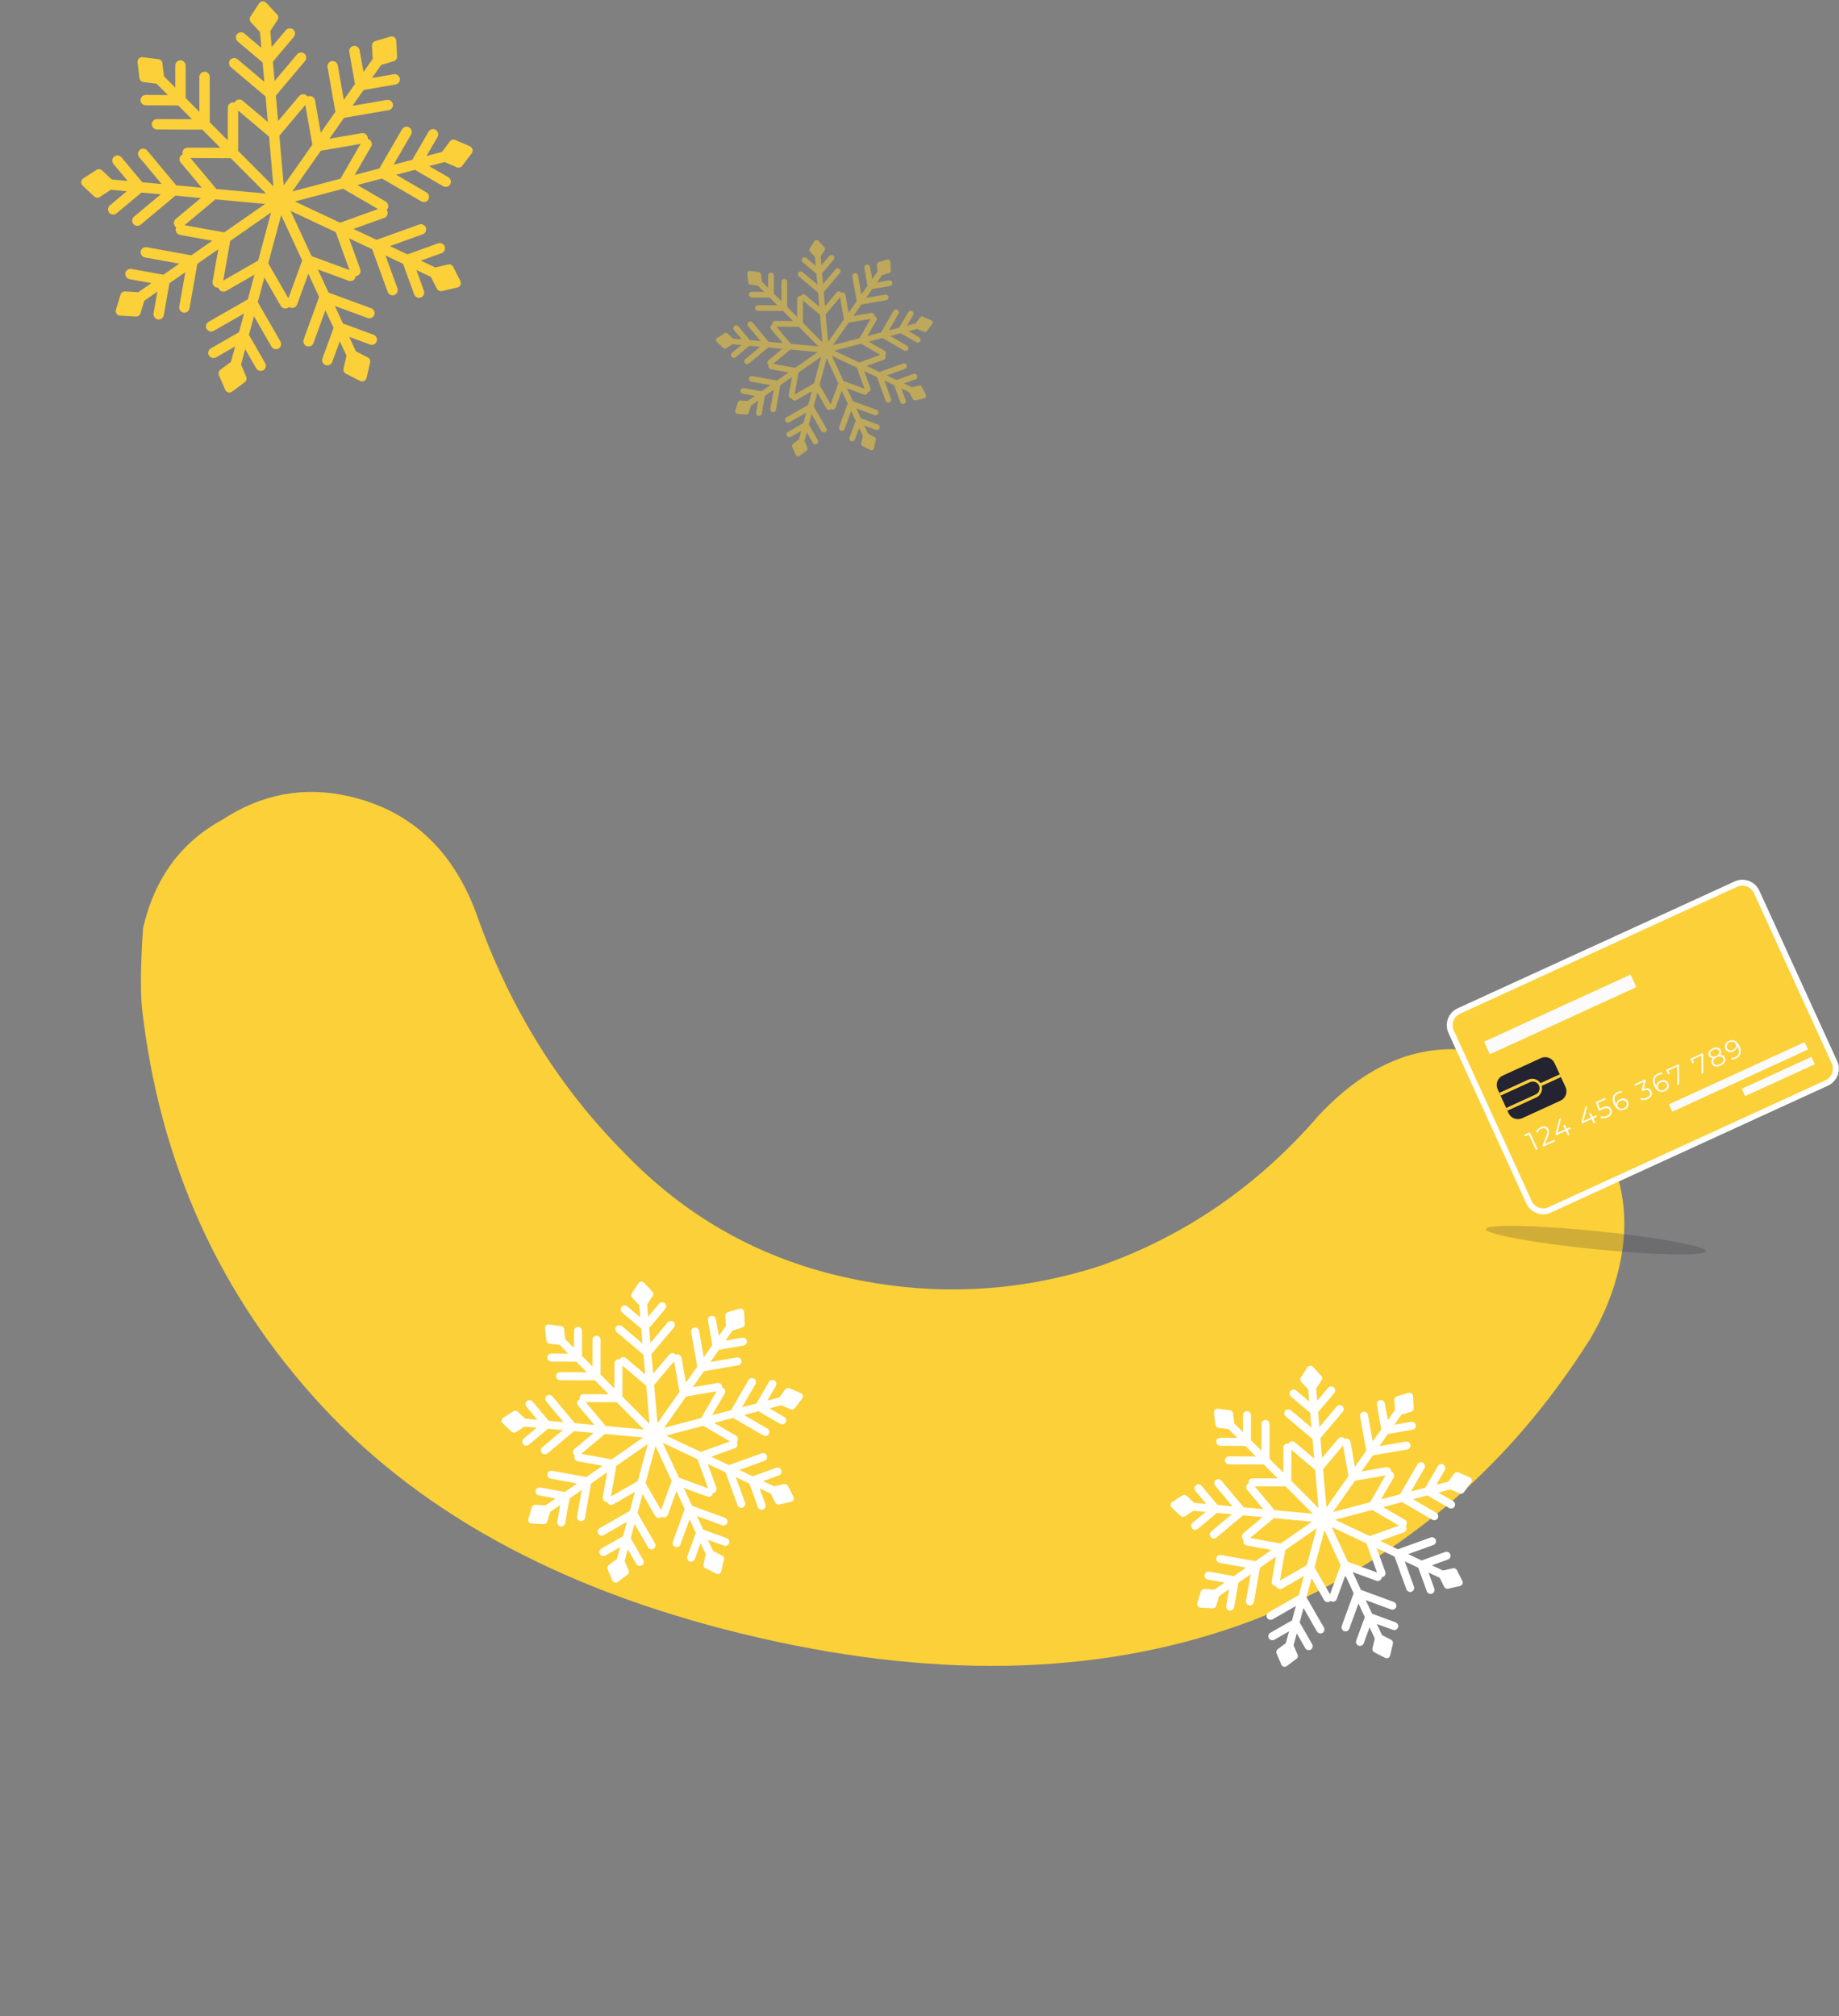 <svg width="622" height="682" viewBox="0 0 622 682" fill="none" xmlns="http://www.w3.org/2000/svg">
<rect x="0" y="0" width="622" height="682" fill="#808080" stroke="none"/>
<path d="M46.965 19.801C46.8 19.965 46.674 20.165 46.598 20.386C46.522 20.606 46.497 20.841 46.526 21.074L47.16 26.404C47.202 26.746 47.358 27.065 47.601 27.31C47.845 27.555 48.164 27.712 48.506 27.755L52.947 28.309L56.77 32.148L49.282 32.117C48.818 32.124 48.377 32.31 48.05 32.636C47.723 32.962 47.535 33.403 47.525 33.866C47.484 34.815 48.361 35.629 49.286 35.634L50.732 35.642L60.289 35.679L64.922 40.332L53.098 40.284C52.634 40.291 52.193 40.477 51.865 40.803C51.538 41.129 51.35 41.569 51.341 42.033C51.299 42.98 52.177 43.792 53.102 43.801L55.116 43.807L68.388 43.858C68.412 43.882 68.449 43.891 68.481 43.906L74.54 49.99L63.443 49.947C62.98 49.953 62.538 50.139 62.21 50.465C61.883 50.791 61.695 51.232 61.687 51.695C61.747 51.766 61.786 51.853 61.798 51.944C61.81 52.036 61.796 52.129 61.757 52.213C61.718 52.297 61.655 52.367 61.577 52.416C61.499 52.465 61.408 52.49 61.315 52.488C60.966 52.79 60.748 53.217 60.707 53.678C60.667 54.139 60.806 54.6 61.097 54.963L68.228 63.495L65.552 63.248L59.691 62.712C59.669 62.689 59.628 62.684 59.596 62.669C56.751 59.267 53.906 55.864 51.061 52.461C50.628 51.945 50.198 51.429 49.767 50.912C49.175 50.205 47.991 50.049 47.29 50.687C46.941 50.989 46.722 51.415 46.681 51.877C46.641 52.339 46.781 52.799 47.072 53.162C49.607 56.192 52.141 59.223 54.674 62.254L48.138 61.662C46.092 59.213 44.044 56.764 41.995 54.315L41.067 53.204C40.477 52.496 39.291 52.338 38.59 52.976C38.241 53.278 38.023 53.705 37.982 54.167C37.942 54.629 38.082 55.09 38.374 55.452C39.98 57.375 41.584 59.293 43.185 61.209L39.742 60.894L37.798 60.716L34.534 57.645C34.281 57.408 33.957 57.263 33.613 57.231C33.269 57.199 32.925 57.284 32.636 57.471L28.159 60.362C27.964 60.489 27.8 60.658 27.68 60.858C27.561 61.058 27.488 61.282 27.467 61.515C27.447 61.747 27.479 61.982 27.562 62.201C27.645 62.42 27.776 62.617 27.946 62.779L31.857 66.457C32.11 66.693 32.434 66.838 32.778 66.87C33.122 66.902 33.465 66.817 33.754 66.631L37.502 64.202L39.446 64.38L42.889 64.694L37.159 69.477C36.809 69.779 36.591 70.206 36.55 70.668C36.51 71.13 36.651 71.591 36.943 71.954C37.52 72.71 38.713 72.769 39.419 72.179L40.526 71.256L47.849 65.14L54.385 65.732L45.324 73.296C44.973 73.598 44.754 74.024 44.713 74.486C44.672 74.948 44.813 75.409 45.105 75.771C45.683 76.527 46.876 76.587 47.582 76L49.124 74.71L59.3 66.215L59.402 66.191L65.247 66.749L67.932 66.987L59.43 74.087C59.08 74.388 58.861 74.815 58.82 75.277C58.779 75.739 58.92 76.199 59.212 76.562C59.317 76.702 59.448 76.822 59.597 76.914C59.518 77.072 59.466 77.242 59.445 77.418C59.372 77.875 59.481 78.344 59.747 78.725C60.013 79.105 60.417 79.369 60.872 79.459L71.8 81.431L69.597 82.966L64.778 86.318L64.679 86.349L51.598 83.988L49.616 83.631C48.713 83.473 47.705 84.107 47.578 85.047C47.504 85.504 47.612 85.973 47.878 86.355C48.144 86.736 48.548 87 49.003 87.09C52.884 87.791 56.767 88.492 60.651 89.191L55.28 92.93L45.867 91.233L44.444 90.974C43.542 90.816 42.532 91.452 42.406 92.394C42.334 92.851 42.442 93.32 42.709 93.701C42.975 94.082 43.378 94.345 43.834 94.435L51.209 95.765L48.375 97.738L46.778 98.85L42.316 98.584C41.971 98.564 41.63 98.66 41.347 98.856C41.064 99.053 40.856 99.339 40.756 99.669L39.203 104.783C39.135 105.006 39.118 105.242 39.155 105.473C39.192 105.704 39.281 105.924 39.415 106.116C39.549 106.309 39.725 106.468 39.929 106.583C40.134 106.697 40.361 106.764 40.594 106.778L45.943 107.087C46.288 107.107 46.629 107.011 46.911 106.814C47.194 106.618 47.402 106.332 47.503 106.002L48.804 101.727L50.401 100.616L53.233 98.644L51.931 106.013C51.858 106.47 51.966 106.938 52.232 107.319C52.498 107.7 52.901 107.964 53.356 108.055C54.283 108.263 55.232 107.543 55.392 106.637L55.645 105.216L57.309 95.811L62.68 92.072L60.627 103.71C60.554 104.167 60.662 104.636 60.929 105.017C61.195 105.398 61.599 105.661 62.054 105.751C62.98 105.96 63.93 105.239 64.089 104.334L64.44 102.35L66.749 89.281L66.811 89.195L71.629 85.842L73.834 84.308L71.903 95.229C71.83 95.686 71.938 96.155 72.204 96.536C72.47 96.917 72.873 97.181 73.328 97.272C73.499 97.31 73.675 97.318 73.849 97.296C73.886 97.467 73.954 97.631 74.05 97.779C74.288 98.177 74.672 98.469 75.12 98.591C75.568 98.713 76.045 98.656 76.449 98.432L86.059 92.923L85.365 95.516L83.84 101.19L83.782 101.279L72.279 107.874L70.534 108.872C69.73 109.321 69.381 110.467 69.892 111.272C70.131 111.671 70.516 111.962 70.964 112.085C71.412 112.207 71.889 112.151 72.293 111.927L82.537 106.056L80.841 112.375L72.561 117.123L71.309 117.841C70.505 118.29 70.156 119.437 70.667 120.241C70.907 120.639 71.291 120.93 71.738 121.052C72.186 121.173 72.662 121.117 73.067 120.895L79.551 117.178L78.621 120.523L78.117 122.405L74.54 125.076C74.265 125.282 74.066 125.574 73.977 125.907C73.887 126.24 73.912 126.594 74.047 126.913L76.163 131.849C76.255 132.064 76.395 132.256 76.571 132.41C76.748 132.564 76.957 132.676 77.183 132.737C77.408 132.799 77.645 132.808 77.874 132.764C78.103 132.721 78.319 132.626 78.505 132.486L82.786 129.279C83.062 129.074 83.261 128.781 83.35 128.449C83.439 128.116 83.414 127.762 83.278 127.444L81.523 123.321L82.029 121.441L82.925 118.104C84.173 120.271 85.418 122.435 86.66 124.598C86.899 124.996 87.283 125.286 87.731 125.408C88.178 125.53 88.655 125.474 89.059 125.252C89.901 124.815 90.163 123.652 89.701 122.851L88.979 121.599C87.388 118.83 85.797 116.061 84.206 113.293L85.903 106.971L91.811 117.26C92.051 117.658 92.435 117.948 92.883 118.07C93.33 118.192 93.806 118.136 94.211 117.914C95.053 117.477 95.315 116.314 94.853 115.513C94.518 114.931 94.182 114.347 93.845 113.767C91.634 109.923 89.421 106.079 87.207 102.236L87.202 102.132L88.725 96.457L89.421 93.861L94.961 103.489C95.201 103.886 95.585 104.177 96.032 104.299C96.48 104.421 96.956 104.364 97.36 104.142C97.516 104.062 97.655 103.955 97.773 103.826C97.912 103.934 98.068 104.017 98.234 104.071C98.674 104.223 99.154 104.2 99.574 104.005C99.994 103.811 100.321 103.461 100.487 103.029L104.285 92.616L105.42 95.056L107.907 100.399C107.909 100.433 107.912 100.467 107.917 100.501L103.372 112.965L102.704 114.852C102.389 115.715 102.851 116.818 103.755 117.108C104.195 117.26 104.675 117.237 105.095 117.042C105.515 116.848 105.842 116.498 106.008 116.066L110.056 104.97L112.828 110.916L109.559 119.884L109.063 121.24C108.747 122.104 109.209 123.207 110.114 123.497C110.553 123.65 111.033 123.626 111.452 123.432C111.872 123.238 112.199 122.888 112.365 122.456L114.927 115.429C115.415 116.474 115.899 117.518 116.38 118.561L117.205 120.331L116.189 124.685C116.11 125.02 116.147 125.373 116.293 125.686C116.438 125.999 116.685 126.255 116.993 126.412L121.771 128.854C121.98 128.96 122.21 129.018 122.444 129.023C122.678 129.027 122.909 128.979 123.121 128.881C123.333 128.783 123.519 128.638 123.666 128.458C123.813 128.277 123.917 128.064 123.97 127.837L125.187 122.624C125.265 122.289 125.229 121.937 125.083 121.623C124.937 121.31 124.691 121.054 124.383 120.896L120.393 118.857C120.12 118.267 119.845 117.678 119.57 117.085C119.082 116.04 118.598 114.997 118.117 113.954L125.151 116.543C125.59 116.696 126.071 116.673 126.491 116.479C126.912 116.285 127.24 115.935 127.406 115.502C127.767 114.625 127.227 113.567 126.355 113.245C125.901 113.077 125.449 112.91 124.998 112.744C122.003 111.641 119.008 110.539 116.015 109.437L113.243 103.492L124.35 107.575C124.789 107.727 125.268 107.704 125.688 107.51C126.108 107.316 126.435 106.966 126.601 106.534C126.966 105.657 126.423 104.599 125.552 104.276L123.669 103.59C119.508 102.057 115.348 100.525 111.19 98.996C111.163 98.969 111.141 98.946 111.116 98.922L108.629 93.579C108.252 92.765 107.874 91.951 107.494 91.139L117.922 94.976C118.361 95.129 118.841 95.105 119.262 94.911C119.682 94.716 120.009 94.366 120.175 93.933C120.241 93.773 120.279 93.602 120.287 93.428C120.461 93.419 120.633 93.382 120.795 93.316C121.228 93.153 121.58 92.827 121.776 92.407C121.972 91.988 121.998 91.508 121.847 91.067L118.053 80.625C118.865 81.006 119.677 81.388 120.488 81.771L125.821 84.279C125.844 84.305 125.869 84.33 125.895 84.353L130.434 96.853L131.123 98.746C131.437 99.613 132.498 100.166 133.375 99.806C133.808 99.642 134.159 99.316 134.355 98.897C134.552 98.478 134.577 97.998 134.427 97.558C133.08 93.847 131.734 90.139 130.389 86.435L136.323 89.233C137.413 92.232 138.503 95.231 139.591 98.23L140.085 99.591C140.401 100.456 141.461 101.007 142.339 100.649C142.772 100.485 143.124 100.159 143.319 99.74C143.515 99.32 143.54 98.84 143.388 98.401L140.831 91.354C141.875 91.843 142.917 92.332 143.956 92.82C144.547 93.098 145.135 93.376 145.724 93.651L147.747 97.649C147.903 97.958 148.158 98.206 148.47 98.353C148.783 98.5 149.135 98.538 149.471 98.461L154.689 97.266C154.916 97.214 155.129 97.111 155.31 96.964C155.491 96.818 155.636 96.632 155.735 96.421C155.834 96.21 155.883 95.979 155.88 95.745C155.876 95.511 155.82 95.281 155.715 95.072L153.292 90.285C153.136 89.977 152.882 89.729 152.57 89.582C152.257 89.434 151.905 89.395 151.57 89.472L147.211 90.47C146.622 90.194 146.032 89.914 145.443 89.638L142.318 88.172L149.356 85.64C149.793 85.476 150.147 85.147 150.344 84.724C150.54 84.301 150.563 83.816 150.408 83.374C150.12 82.467 149.019 82.003 148.156 82.313L146.797 82.803L137.817 86.051L131.883 83.254L142.996 79.253C143.429 79.089 143.78 78.763 143.976 78.344C144.172 77.924 144.198 77.444 144.048 77.004C143.76 76.097 142.659 75.634 141.794 75.945L139.901 76.626L127.419 81.117C127.384 81.113 127.351 81.108 127.317 81.106L121.986 78.597L119.548 77.452L129.979 73.698C130.411 73.533 130.762 73.208 130.958 72.789C131.154 72.37 131.18 71.89 131.029 71.451C130.976 71.283 130.895 71.126 130.788 70.987C130.917 70.87 131.025 70.73 131.105 70.575C131.331 70.172 131.39 69.696 131.27 69.247C131.15 68.799 130.86 68.413 130.462 68.173C127.26 66.309 124.06 64.448 120.86 62.591L123.459 61.905L129.14 60.407L129.242 60.414C133.077 62.642 136.911 64.871 140.745 67.101L142.489 68.115C143.293 68.571 144.446 68.324 144.892 67.483C145.117 67.079 145.176 66.603 145.056 66.155C144.936 65.706 144.647 65.321 144.249 65.081C140.837 63.094 137.423 61.109 134.008 59.124C136.116 58.569 138.226 58.012 140.337 57.453L148.622 62.261C149.039 62.504 149.455 62.746 149.873 62.987C150.678 63.444 151.831 63.197 152.277 62.355C152.502 61.952 152.561 61.476 152.441 61.027C152.321 60.579 152.031 60.194 151.633 59.953L145.157 56.189L148.497 55.307L150.38 54.809L154.494 56.584C154.812 56.72 155.166 56.746 155.499 56.658C155.832 56.57 156.125 56.373 156.332 56.098L159.556 51.832C159.696 51.646 159.792 51.431 159.837 51.202C159.881 50.973 159.873 50.737 159.813 50.511C159.752 50.285 159.641 50.075 159.488 49.898C159.335 49.721 159.143 49.581 158.928 49.488L154.002 47.35C153.684 47.213 153.33 47.187 152.997 47.274C152.664 47.362 152.371 47.559 152.165 47.834L149.477 51.401L147.592 51.898L144.252 52.779L147.998 46.309C148.224 45.906 148.283 45.43 148.162 44.981C148.042 44.533 147.753 44.148 147.355 43.907C146.554 43.394 145.415 43.743 144.952 44.539L144.229 45.787L139.448 54.045L133.119 55.716L139.034 45.498C139.258 45.094 139.317 44.617 139.196 44.169C139.076 43.721 138.787 43.335 138.389 43.094C137.586 42.583 136.449 42.934 135.986 43.726L134.979 45.469L128.336 56.943L128.248 56.999L122.568 58.499L119.97 59.185L125.521 49.596C125.746 49.193 125.805 48.717 125.685 48.268C125.565 47.82 125.275 47.435 124.878 47.194C124.73 47.098 124.566 47.029 124.394 46.992C124.42 46.819 124.412 46.643 124.372 46.472C124.284 46.016 124.023 45.612 123.643 45.344C123.263 45.076 122.795 44.965 122.338 45.036C118.696 45.667 115.053 46.295 111.409 46.92L112.95 44.724L116.326 39.919L116.41 39.859L129.491 37.604L131.474 37.263C132.374 37.113 133.104 36.161 132.901 35.233C132.812 34.778 132.55 34.373 132.17 34.106C131.79 33.838 131.322 33.728 130.864 33.799L119.218 35.802L122.98 30.447L132.391 28.823L133.812 28.578C134.712 28.428 135.443 27.476 135.239 26.548C135.151 26.092 134.889 25.688 134.509 25.42C134.128 25.152 133.66 25.043 133.203 25.114L125.829 26.385L127.814 23.559L128.932 21.967L133.213 20.684C133.543 20.585 133.83 20.378 134.027 20.096C134.225 19.814 134.323 19.474 134.304 19.128L134.016 13.781C134.004 13.547 133.939 13.319 133.825 13.114C133.712 12.909 133.553 12.732 133.362 12.597C133.17 12.462 132.95 12.372 132.719 12.334C132.488 12.296 132.252 12.312 132.029 12.379L126.908 13.91C126.578 14.009 126.292 14.216 126.094 14.497C125.896 14.779 125.799 15.119 125.818 15.464L126.065 19.927L124.947 21.519L122.962 24.345L121.605 16.969C121.517 16.513 121.255 16.109 120.874 15.841C120.494 15.573 120.026 15.464 119.568 15.535C118.633 15.649 117.982 16.657 118.141 17.565L118.393 18.991C118.949 22.125 119.502 25.265 120.051 28.409L116.29 33.764C115.608 29.878 114.924 25.993 114.238 22.107C114.149 21.652 113.887 21.248 113.507 20.98C113.127 20.712 112.659 20.602 112.202 20.673C111.268 20.789 110.615 21.798 110.776 22.705L111.125 24.689C111.892 29.053 112.66 33.417 113.43 37.78L113.399 37.878L110.025 42.685L108.482 44.88L106.556 33.944C106.468 33.488 106.206 33.084 105.826 32.816C105.446 32.548 104.977 32.438 104.52 32.51C104.345 32.53 104.175 32.58 104.017 32.658C103.923 32.51 103.805 32.379 103.667 32.271C103.305 31.978 102.845 31.836 102.383 31.875C101.922 31.914 101.494 32.13 101.191 32.479L94.055 40.951L93.828 38.264L93.318 32.402C93.326 32.368 93.335 32.335 93.34 32.301L101.881 22.17L103.175 20.635C103.767 19.93 103.711 18.739 102.959 18.156C102.597 17.863 102.137 17.721 101.676 17.76C101.214 17.799 100.786 18.015 100.483 18.364C97.948 21.372 95.413 24.382 92.88 27.393L92.316 20.855L98.462 13.559L99.391 12.454C99.984 11.751 99.928 10.56 99.176 9.977C98.815 9.684 98.355 9.541 97.892 9.579C97.43 9.618 97.002 9.834 96.699 10.183L91.891 15.893L91.6 12.439L91.422 10.504L93.867 6.767C94.055 6.479 94.14 6.135 94.11 5.791C94.079 5.448 93.935 5.123 93.699 4.87L90.038 0.944C89.879 0.772 89.683 0.638 89.464 0.554C89.246 0.47 89.012 0.436 88.78 0.457C88.546 0.476 88.321 0.547 88.12 0.667C87.92 0.786 87.749 0.949 87.622 1.145L84.692 5.622C84.504 5.91 84.419 6.253 84.449 6.597C84.48 6.941 84.624 7.265 84.86 7.518L87.916 10.797L88.094 12.733C88.193 13.881 88.293 15.03 88.394 16.178C86.478 14.563 84.567 12.951 82.658 11.342C82.297 11.049 81.837 10.906 81.374 10.945C80.912 10.983 80.485 11.199 80.181 11.548C79.54 12.246 79.698 13.437 80.397 14.027L81.504 14.96L88.826 21.133L89.39 27.67C86.369 25.126 83.349 22.58 80.329 20.032C79.968 19.738 79.507 19.596 79.046 19.635C78.584 19.674 78.156 19.891 77.853 20.24C77.212 20.938 77.372 22.128 78.069 22.715C78.585 23.149 79.097 23.583 79.613 24.016C83.002 26.875 86.393 29.734 89.785 32.595C89.797 32.628 89.811 32.66 89.826 32.692L90.338 38.552L90.565 41.239C87.733 38.852 84.9 36.462 82.065 34.07C81.703 33.777 81.243 33.636 80.781 33.675C80.319 33.714 79.891 33.93 79.588 34.279C79.473 34.406 79.381 34.552 79.317 34.71C79.15 34.656 78.975 34.633 78.8 34.641C78.337 34.647 77.895 34.833 77.567 35.159C77.24 35.485 77.052 35.926 77.044 36.389L77.041 47.486L70.989 41.408C70.976 41.375 70.961 41.344 70.943 41.313L70.945 28.031L70.946 26.019C70.947 25.096 70.136 24.215 69.185 24.25C68.722 24.257 68.28 24.442 67.952 24.768C67.625 25.095 67.437 25.536 67.429 25.999L67.425 37.826L62.796 33.177L62.801 23.617L62.799 22.172C62.8 21.252 61.991 20.37 61.038 20.403C60.575 20.411 60.134 20.597 59.806 20.923C59.479 21.248 59.291 21.689 59.282 22.152L59.279 29.642L55.46 25.806L54.925 21.363C54.884 21.02 54.73 20.7 54.485 20.455C54.241 20.21 53.922 20.054 53.58 20.012L48.261 19.346C48.024 19.316 47.783 19.341 47.559 19.421C47.334 19.5 47.131 19.63 46.965 19.801ZM64.42 53.46L65.354 53.464L78.06 53.515L89.975 65.481L84.472 64.974L75.343 64.137L73.183 63.939C70.46 60.684 67.738 57.429 65.017 54.172C64.822 53.937 64.621 53.701 64.42 53.46ZM62.435 76.166L63.148 75.569L72.888 67.437L75.048 67.635L84.165 68.484L89.669 68.991L85.143 72.139L77.635 77.367L75.861 78.603L63.347 76.346C63.041 76.281 62.735 76.226 62.435 76.166ZM75.509 94.917L75.671 93.998L77.876 81.487L79.651 80.252L87.16 75.025L91.684 71.876L90.253 77.204L87.872 86.053L87.311 88.145L76.305 94.452L75.509 94.917ZM97.535 100.907C97.382 100.637 97.225 100.367 97.075 100.094L90.725 89.062L91.285 86.973L93.665 78.123L95.095 72.797C95.871 74.468 96.649 76.139 97.428 77.81L101.296 86.144L102.207 88.113L97.858 100.037L97.535 100.907ZM118.207 91.353C117.915 91.246 117.623 91.139 117.333 91.03L105.394 86.641C105.09 85.986 104.785 85.328 104.482 84.672C103.19 81.899 101.899 79.125 100.609 76.35L98.276 71.338C99.944 72.121 101.612 72.905 103.281 73.69C106.048 74.994 108.816 76.296 111.586 77.598C112.241 77.904 112.897 78.212 113.551 78.518C114.997 82.506 116.445 86.493 117.895 90.478L118.207 91.353ZM127.849 70.722L126.974 71.038L115.033 75.335C114.379 75.028 113.722 74.721 113.068 74.414C110.299 73.109 107.531 71.807 104.762 70.507C103.094 69.724 101.426 68.939 99.758 68.154L105.092 66.745L113.952 64.403L116.045 63.85C119.712 65.984 123.379 68.117 127.048 70.249C127.31 70.399 127.58 70.558 127.847 70.714L127.849 70.722ZM121.956 48.667L121.496 49.477L115.141 60.458L113.049 61.009L104.189 63.351C102.411 63.819 100.633 64.288 98.857 64.758L102.023 60.249L107.282 52.762L108.527 50.991L121.04 48.836L121.956 48.667ZM103.275 35.51L103.438 36.429L105.635 48.948L104.392 50.717L99.131 58.202L95.967 62.713L95.483 57.208L94.685 48.075L94.496 45.914L102.669 36.208L103.275 35.51ZM80.555 37.404L81.27 38.006C84.513 40.743 87.757 43.478 91.002 46.213L91.191 48.373C91.457 51.417 91.723 54.462 91.989 57.507L92.471 63.014L80.547 51.038L80.551 38.331L80.555 37.404Z" fill="#FBD039"/>
<path d="M252.982 91.891C252.89 91.982 252.821 92.092 252.779 92.214C252.737 92.336 252.723 92.467 252.739 92.595L253.09 95.544C253.113 95.733 253.199 95.91 253.334 96.045C253.469 96.181 253.645 96.267 253.834 96.291L256.291 96.598L258.406 98.722L254.263 98.704C254.007 98.709 253.763 98.811 253.582 98.992C253.401 99.172 253.297 99.416 253.292 99.672C253.269 100.197 253.754 100.647 254.266 100.65L255.066 100.655L260.353 100.675L262.916 103.249L256.374 103.222C256.118 103.226 255.874 103.329 255.693 103.509C255.512 103.69 255.408 103.934 255.403 104.19C255.379 104.714 255.865 105.163 256.377 105.168L257.491 105.171L264.833 105.2C264.847 105.213 264.867 105.218 264.885 105.226L268.237 108.592L262.098 108.568C261.841 108.572 261.597 108.674 261.416 108.855C261.235 109.035 261.131 109.279 261.126 109.536C261.159 109.575 261.181 109.623 261.188 109.673C261.194 109.724 261.187 109.776 261.165 109.822C261.143 109.868 261.109 109.907 261.065 109.934C261.022 109.961 260.972 109.975 260.921 109.974C260.727 110.141 260.607 110.377 260.584 110.632C260.562 110.888 260.639 111.142 260.8 111.343L264.745 116.063L263.264 115.926L260.022 115.63C260.01 115.618 259.987 115.614 259.97 115.607C258.396 113.724 256.822 111.842 255.248 109.959C255.008 109.674 254.77 109.388 254.532 109.102C254.204 108.711 253.55 108.625 253.162 108.978C252.968 109.145 252.847 109.381 252.825 109.636C252.802 109.891 252.88 110.146 253.041 110.347C254.443 112.023 255.845 113.7 257.246 115.376L253.631 115.049C252.499 113.694 251.366 112.34 250.232 110.985L249.719 110.37C249.392 109.978 248.736 109.891 248.349 110.244C248.155 110.411 248.035 110.647 248.012 110.903C247.99 111.158 248.068 111.413 248.229 111.614C249.118 112.677 250.005 113.739 250.891 114.798L248.986 114.624L247.911 114.526L246.105 112.827C245.965 112.696 245.786 112.615 245.595 112.598C245.405 112.58 245.215 112.627 245.055 112.731L242.578 114.33C242.47 114.4 242.38 114.494 242.313 114.604C242.247 114.715 242.207 114.839 242.195 114.968C242.184 115.096 242.202 115.226 242.248 115.347C242.294 115.468 242.366 115.578 242.46 115.667L244.624 117.702C244.764 117.832 244.943 117.913 245.133 117.93C245.323 117.948 245.514 117.901 245.673 117.798L247.747 116.454L248.822 116.553L250.727 116.727L247.557 119.373C247.363 119.54 247.243 119.776 247.22 120.032C247.198 120.287 247.276 120.542 247.437 120.743C247.757 121.161 248.416 121.194 248.807 120.867L249.419 120.357L253.471 116.973L257.086 117.301L252.074 121.486C251.88 121.652 251.758 121.888 251.736 122.144C251.713 122.399 251.791 122.654 251.953 122.855C252.273 123.273 252.932 123.306 253.323 122.981L254.176 122.268L259.806 117.568L259.862 117.555L263.095 117.863L264.581 117.995L259.878 121.923C259.684 122.09 259.563 122.326 259.54 122.581C259.518 122.837 259.595 123.092 259.757 123.292C259.815 123.37 259.888 123.436 259.97 123.487C259.926 123.574 259.898 123.668 259.886 123.766C259.846 124.018 259.906 124.278 260.053 124.488C260.2 124.699 260.424 124.845 260.675 124.895L266.721 125.986L265.502 126.835L262.836 128.689L262.782 128.706L255.545 127.4L254.448 127.203C253.949 127.115 253.391 127.466 253.321 127.986C253.28 128.239 253.34 128.499 253.487 128.71C253.634 128.921 253.857 129.066 254.109 129.116C256.256 129.505 258.404 129.892 260.553 130.279L257.582 132.347L252.375 131.409L251.587 131.265C251.088 131.178 250.529 131.53 250.46 132.051C250.42 132.304 250.48 132.563 250.627 132.774C250.774 132.984 250.998 133.13 251.249 133.18L255.33 133.916L253.762 135.007L252.878 135.622L250.41 135.475C250.219 135.464 250.03 135.517 249.874 135.626C249.717 135.734 249.602 135.893 249.547 136.075L248.687 138.905C248.65 139.028 248.641 139.159 248.661 139.286C248.682 139.414 248.731 139.536 248.805 139.642C248.879 139.748 248.976 139.837 249.09 139.9C249.203 139.964 249.328 140 249.457 140.008L252.416 140.179C252.607 140.19 252.796 140.137 252.952 140.028C253.108 139.92 253.224 139.761 253.279 139.579L253.999 137.214L254.883 136.599L256.449 135.508L255.729 139.585C255.689 139.838 255.749 140.097 255.896 140.308C256.043 140.518 256.266 140.664 256.517 140.715C257.03 140.829 257.555 140.432 257.644 139.93L257.784 139.144L258.704 133.941L261.676 131.873L260.54 138.311C260.499 138.564 260.559 138.823 260.707 139.034C260.854 139.245 261.078 139.39 261.329 139.44C261.841 139.555 262.367 139.157 262.455 138.656L262.649 137.559L263.927 130.329L263.961 130.281L266.626 128.426L267.846 127.578L266.778 133.619C266.738 133.872 266.797 134.131 266.944 134.342C267.092 134.553 267.315 134.699 267.566 134.749C267.661 134.77 267.758 134.775 267.854 134.762C267.875 134.857 267.913 134.948 267.965 135.03C268.098 135.25 268.31 135.411 268.558 135.479C268.806 135.546 269.069 135.515 269.293 135.391L274.609 132.343L274.225 133.778L273.382 136.917L273.35 136.966L266.986 140.614L266.021 141.166C265.576 141.415 265.383 142.049 265.666 142.494C265.798 142.715 266.01 142.876 266.258 142.944C266.506 143.012 266.77 142.98 266.994 142.857L272.661 139.609L271.722 143.105L267.142 145.731L266.449 146.128C266.004 146.377 265.811 147.011 266.094 147.456C266.227 147.676 266.439 147.837 266.687 147.904C266.934 147.972 267.198 147.941 267.422 147.818L271.009 145.762L270.495 147.612L270.216 148.653L268.237 150.131C268.084 150.245 267.975 150.407 267.925 150.591C267.876 150.775 267.889 150.971 267.964 151.147L269.135 153.878C269.186 153.997 269.263 154.103 269.36 154.188C269.458 154.273 269.574 154.335 269.699 154.369C269.824 154.403 269.954 154.408 270.081 154.384C270.208 154.36 270.327 154.307 270.43 154.23L272.799 152.456C272.951 152.343 273.061 152.181 273.11 151.997C273.16 151.813 273.146 151.617 273.071 151.441L272.1 149.16L272.38 148.12L272.875 146.274C273.566 147.472 274.254 148.67 274.942 149.867C275.074 150.087 275.287 150.247 275.534 150.315C275.782 150.382 276.045 150.351 276.269 150.228C276.735 149.986 276.88 149.343 276.624 148.9L276.225 148.207C275.344 146.676 274.464 145.144 273.584 143.612L274.523 140.115L277.792 145.807C277.924 146.027 278.137 146.188 278.384 146.255C278.632 146.323 278.895 146.292 279.119 146.168C279.585 145.927 279.73 145.284 279.474 144.841C279.289 144.518 279.103 144.195 278.917 143.874C277.693 141.748 276.469 139.622 275.245 137.495L275.242 137.438L276.084 134.298L276.469 132.862L279.534 138.188C279.666 138.408 279.879 138.569 280.126 138.637C280.374 138.704 280.637 138.673 280.861 138.55C280.947 138.506 281.025 138.446 281.09 138.375C281.166 138.435 281.253 138.481 281.345 138.511C281.588 138.595 281.853 138.582 282.086 138.474C282.318 138.367 282.499 138.173 282.591 137.934L284.692 132.174L285.32 133.523L286.696 136.479C286.697 136.498 286.699 136.517 286.702 136.535L284.187 143.431L283.818 144.475C283.643 144.952 283.899 145.563 284.399 145.723C284.642 145.807 284.908 145.794 285.14 145.686C285.373 145.579 285.554 145.385 285.646 145.146L287.885 139.008L289.419 142.297L287.61 147.258L287.335 148.009C287.161 148.487 287.416 149.097 287.917 149.258C288.16 149.342 288.425 149.329 288.657 149.221C288.889 149.114 289.07 148.921 289.162 148.682L290.579 144.794C290.849 145.372 291.117 145.95 291.383 146.526L291.84 147.506L291.278 149.914C291.234 150.1 291.254 150.295 291.335 150.468C291.416 150.642 291.552 150.783 291.723 150.87L294.366 152.221C294.481 152.28 294.609 152.312 294.738 152.314C294.867 152.317 294.995 152.29 295.112 152.236C295.23 152.182 295.333 152.102 295.414 152.002C295.495 151.902 295.553 151.784 295.582 151.658L296.255 148.775C296.299 148.589 296.279 148.394 296.198 148.221C296.117 148.047 295.981 147.906 295.811 147.819L293.604 146.691C293.452 146.364 293.3 146.038 293.148 145.71C292.878 145.132 292.61 144.555 292.344 143.978L296.235 145.41C296.479 145.495 296.744 145.482 296.977 145.375C297.21 145.268 297.391 145.074 297.483 144.834C297.683 144.349 297.384 143.764 296.901 143.586C296.65 143.493 296.4 143.401 296.151 143.308C294.494 142.699 292.837 142.089 291.181 141.479L289.648 138.19L295.792 140.449C296.035 140.533 296.3 140.52 296.533 140.413C296.765 140.306 296.946 140.112 297.038 139.873C297.239 139.388 296.939 138.802 296.457 138.624L295.416 138.244C293.114 137.396 290.812 136.549 288.512 135.703C288.497 135.688 288.485 135.676 288.471 135.662L287.096 132.706C286.887 132.256 286.677 131.806 286.467 131.356L292.236 133.479C292.479 133.564 292.745 133.551 292.977 133.443C293.21 133.335 293.391 133.142 293.483 132.902C293.519 132.813 293.54 132.719 293.544 132.623C293.641 132.618 293.736 132.597 293.826 132.561C294.065 132.47 294.26 132.29 294.368 132.058C294.477 131.826 294.491 131.56 294.408 131.317L292.309 125.54C292.758 125.751 293.207 125.962 293.656 126.174L296.606 127.561C296.619 127.576 296.633 127.589 296.647 127.602L299.158 134.518L299.539 135.565C299.713 136.044 300.3 136.35 300.785 136.151C301.025 136.061 301.219 135.88 301.328 135.648C301.436 135.416 301.45 135.151 301.367 134.907C300.622 132.854 299.877 130.803 299.133 128.754L302.416 130.302C303.019 131.961 303.622 133.62 304.224 135.279L304.497 136.032C304.672 136.511 305.258 136.815 305.744 136.618C305.984 136.527 306.178 136.347 306.287 136.115C306.395 135.883 306.408 135.617 306.325 135.374L304.91 131.475C305.487 131.746 306.064 132.016 306.639 132.287C306.966 132.44 307.291 132.594 307.617 132.746L308.736 134.958C308.822 135.129 308.963 135.266 309.136 135.347C309.309 135.429 309.504 135.45 309.69 135.407L312.576 134.746C312.702 134.717 312.82 134.66 312.92 134.579C313.02 134.498 313.101 134.395 313.155 134.278C313.21 134.162 313.237 134.034 313.235 133.904C313.233 133.775 313.202 133.648 313.144 133.532L311.804 130.884C311.718 130.713 311.577 130.576 311.404 130.495C311.231 130.413 311.036 130.392 310.851 130.434L308.44 130.986C308.114 130.833 307.788 130.679 307.461 130.526L305.733 129.715L309.626 128.314C309.868 128.224 310.064 128.042 310.173 127.807C310.281 127.573 310.294 127.305 310.208 127.061C310.049 126.559 309.44 126.302 308.962 126.474L308.21 126.745L303.242 128.542L299.96 126.994L306.108 124.781C306.347 124.69 306.541 124.51 306.65 124.278C306.758 124.046 306.773 123.78 306.69 123.537C306.53 123.035 305.921 122.779 305.443 122.951L304.395 123.328L297.49 125.812C297.471 125.81 297.452 125.807 297.434 125.806L294.484 124.418L293.136 123.785L298.906 121.707C299.146 121.617 299.34 121.437 299.448 121.205C299.557 120.973 299.571 120.708 299.487 120.464C299.458 120.372 299.413 120.285 299.354 120.208C299.425 120.143 299.485 120.066 299.53 119.98C299.654 119.757 299.687 119.494 299.621 119.245C299.554 118.997 299.394 118.784 299.174 118.651C297.403 117.62 295.632 116.59 293.862 115.563L295.299 115.184L298.443 114.355L298.499 114.359C300.62 115.591 302.741 116.824 304.862 118.058L305.827 118.619C306.272 118.872 306.91 118.735 307.157 118.269C307.281 118.046 307.314 117.783 307.247 117.535C307.181 117.287 307.021 117.073 306.801 116.94C304.913 115.842 303.025 114.743 301.135 113.645C302.302 113.338 303.469 113.03 304.637 112.721L309.22 115.381C309.451 115.515 309.681 115.649 309.912 115.782C310.357 116.035 310.995 115.898 311.242 115.433C311.367 115.21 311.399 114.946 311.333 114.698C311.266 114.45 311.106 114.237 310.886 114.104L307.303 112.021L309.151 111.534L310.193 111.258L312.468 112.24C312.644 112.315 312.84 112.33 313.024 112.281C313.209 112.232 313.371 112.123 313.486 111.971L315.269 109.611C315.346 109.508 315.4 109.389 315.424 109.263C315.449 109.136 315.444 109.005 315.411 108.88C315.377 108.755 315.316 108.639 315.231 108.541C315.146 108.443 315.041 108.366 314.922 108.314L312.196 107.132C312.02 107.056 311.825 107.041 311.641 107.09C311.456 107.138 311.294 107.247 311.18 107.399L309.693 109.373L308.65 109.647L306.803 110.135L308.875 106.556C309 106.333 309.032 106.069 308.966 105.821C308.899 105.573 308.739 105.36 308.519 105.227C308.076 104.943 307.446 105.136 307.19 105.577L306.79 106.267L304.145 110.836L300.644 111.76L303.916 106.107C304.04 105.884 304.072 105.62 304.006 105.372C303.939 105.124 303.779 104.911 303.559 104.777C303.115 104.494 302.486 104.688 302.23 105.127L301.672 106.091L297.997 112.439L297.949 112.47L294.807 113.3L293.369 113.679L296.44 108.374C296.565 108.151 296.597 107.888 296.531 107.64C296.464 107.392 296.304 107.179 296.085 107.045C296.003 106.992 295.912 106.954 295.817 106.934C295.831 106.838 295.827 106.74 295.805 106.646C295.756 106.394 295.611 106.17 295.401 106.022C295.191 105.874 294.932 105.812 294.679 105.852C292.665 106.2 290.649 106.548 288.633 106.894L289.486 105.679L291.353 103.021L291.4 102.988L298.636 101.74L299.733 101.551C300.231 101.468 300.635 100.941 300.523 100.428C300.474 100.176 300.329 99.953 300.118 99.805C299.908 99.657 299.649 99.596 299.396 99.635L292.954 100.743L295.035 97.781L300.241 96.882L301.027 96.747C301.525 96.664 301.929 96.137 301.816 95.624C301.768 95.371 301.623 95.148 301.412 95C301.202 94.852 300.943 94.791 300.69 94.83L296.611 95.533L297.709 93.97L298.327 93.089L300.695 92.379C300.878 92.325 301.037 92.21 301.146 92.054C301.256 91.898 301.309 91.71 301.299 91.519L301.14 88.561C301.133 88.431 301.097 88.305 301.034 88.192C300.971 88.078 300.884 87.98 300.778 87.906C300.672 87.831 300.55 87.781 300.422 87.76C300.295 87.739 300.164 87.748 300.041 87.785L297.208 88.632C297.025 88.687 296.867 88.801 296.757 88.957C296.648 89.113 296.594 89.301 296.605 89.492L296.741 91.961L296.123 92.842L295.024 94.405L294.274 90.324C294.225 90.072 294.08 89.849 293.87 89.7C293.659 89.552 293.4 89.492 293.147 89.531C292.63 89.594 292.27 90.152 292.358 90.654L292.497 91.443C292.805 93.177 293.11 94.914 293.414 96.653L291.333 99.615C290.956 97.466 290.578 95.316 290.198 93.167C290.149 92.915 290.004 92.691 289.794 92.543C289.584 92.395 289.325 92.334 289.072 92.373C288.555 92.438 288.194 92.996 288.283 93.498L288.476 94.595C288.9 97.01 289.325 99.424 289.751 101.837L289.734 101.892L287.868 104.551L287.014 105.765L285.949 99.715C285.9 99.463 285.755 99.239 285.544 99.091C285.334 98.943 285.075 98.882 284.822 98.922C284.725 98.933 284.631 98.961 284.544 99.004C284.492 98.922 284.426 98.849 284.35 98.79C284.15 98.628 283.896 98.549 283.64 98.57C283.385 98.592 283.148 98.712 282.98 98.905L279.033 103.591L278.907 102.105L278.625 98.862C278.63 98.844 278.635 98.825 278.637 98.806L283.362 93.202L284.078 92.353C284.405 91.962 284.374 91.303 283.958 90.981C283.759 90.819 283.504 90.741 283.249 90.762C282.993 90.784 282.757 90.903 282.589 91.096C281.186 92.76 279.784 94.425 278.383 96.091L278.071 92.474L281.471 88.438L281.984 87.827C282.313 87.438 282.282 86.779 281.866 86.456C281.666 86.294 281.411 86.215 281.156 86.236C280.9 86.258 280.663 86.377 280.495 86.57L277.836 89.729L277.675 87.819L277.576 86.748L278.928 84.68C279.033 84.521 279.08 84.331 279.063 84.141C279.046 83.951 278.966 83.771 278.836 83.631L276.81 81.459C276.722 81.364 276.614 81.29 276.493 81.243C276.372 81.197 276.243 81.178 276.114 81.189C275.985 81.2 275.861 81.24 275.75 81.306C275.639 81.372 275.544 81.462 275.474 81.57L273.853 84.047C273.749 84.206 273.702 84.396 273.719 84.586C273.735 84.776 273.815 84.956 273.946 85.096L275.636 86.91L275.735 87.981C275.79 88.616 275.845 89.251 275.901 89.887C274.841 88.994 273.784 88.102 272.728 87.211C272.528 87.049 272.273 86.971 272.018 86.992C271.762 87.013 271.525 87.132 271.357 87.325C271.003 87.711 271.09 88.371 271.477 88.697L272.089 89.213L276.14 92.628L276.452 96.245C274.781 94.837 273.11 93.428 271.439 92.019C271.239 91.856 270.985 91.778 270.729 91.799C270.474 91.821 270.237 91.941 270.07 92.134C269.715 92.52 269.803 93.178 270.189 93.503C270.474 93.743 270.758 93.983 271.043 94.223C272.918 95.804 274.794 97.386 276.671 98.969C276.677 98.987 276.685 99.005 276.693 99.022L276.976 102.265L277.102 103.751C275.535 102.43 273.968 101.108 272.4 99.785C272.199 99.623 271.945 99.544 271.689 99.566C271.434 99.588 271.197 99.708 271.029 99.901C270.966 99.971 270.915 100.051 270.88 100.139C270.787 100.109 270.69 100.096 270.594 100.101C270.337 100.104 270.093 100.207 269.911 100.387C269.73 100.568 269.627 100.812 269.622 101.068L269.62 107.207L266.272 103.845C266.265 103.826 266.257 103.809 266.247 103.792L266.248 96.444L266.248 95.331C266.249 94.82 265.801 94.333 265.274 94.353C265.018 94.356 264.773 94.459 264.592 94.639C264.411 94.82 264.307 95.064 264.303 95.32L264.301 101.863L261.74 99.291L261.742 94.002L261.741 93.203C261.742 92.694 261.295 92.206 260.767 92.224C260.511 92.228 260.267 92.331 260.086 92.512C259.905 92.692 259.801 92.936 259.796 93.192L259.794 97.335L257.681 95.213L257.385 92.755C257.363 92.566 257.277 92.389 257.142 92.253C257.007 92.117 256.831 92.031 256.641 92.008L253.699 91.639C253.568 91.623 253.435 91.637 253.31 91.681C253.186 91.724 253.073 91.796 252.982 91.891ZM262.638 110.512L263.155 110.514L270.184 110.542L276.776 117.162L273.731 116.881L268.681 116.419L267.486 116.309C265.98 114.508 264.474 112.707 262.969 110.906C262.861 110.776 262.749 110.645 262.638 110.512ZM261.54 123.073L261.934 122.743L267.323 118.244L268.518 118.354L273.562 118.823L276.606 119.104L274.102 120.845L269.949 123.738L268.967 124.421L262.045 123.172C261.876 123.136 261.706 123.106 261.54 123.073ZM268.773 133.446L268.863 132.938L270.082 126.017L271.064 125.334L275.218 122.442L277.721 120.7L276.929 123.647L275.612 128.543L275.302 129.7L269.213 133.189L268.773 133.446ZM280.958 136.76C280.873 136.611 280.787 136.462 280.704 136.31L277.191 130.208L277.5 129.052L278.817 124.156L279.608 121.209C280.037 122.134 280.468 123.058 280.899 123.982L283.038 128.593L283.543 129.682L281.137 136.279L280.958 136.76ZM292.394 131.475C292.233 131.416 292.071 131.356 291.91 131.296L285.305 128.868C285.138 128.505 284.969 128.142 284.801 127.779C284.086 126.245 283.372 124.71 282.659 123.175L281.368 120.402C282.291 120.835 283.214 121.269 284.136 121.703C285.667 122.425 287.199 123.145 288.731 123.865C289.093 124.035 289.456 124.205 289.819 124.374C290.618 126.581 291.419 128.786 292.221 130.99L292.394 131.475ZM297.728 120.062L297.244 120.236L290.638 122.613C290.276 122.444 289.913 122.273 289.551 122.104C288.019 121.382 286.488 120.662 284.956 119.942C284.033 119.509 283.111 119.075 282.188 118.641L285.138 117.861L290.04 116.565L291.198 116.259C293.226 117.44 295.255 118.62 297.285 119.799C297.43 119.883 297.579 119.97 297.727 120.057L297.728 120.062ZM294.468 107.86L294.213 108.308L290.698 114.383L289.54 114.688L284.639 115.984C283.655 116.242 282.672 116.502 281.689 116.762L283.441 114.268L286.35 110.126L287.039 109.146L293.961 107.954L294.468 107.86ZM284.133 100.581L284.224 101.09L285.439 108.016L284.751 108.994L281.841 113.135L280.09 115.631L279.823 112.585L279.381 107.532L279.277 106.337L283.798 100.968L284.133 100.581ZM271.565 101.629L271.96 101.962C273.754 103.476 275.549 104.99 277.344 106.503L277.448 107.698C277.595 109.382 277.742 111.066 277.89 112.75L278.156 115.797L271.56 109.172L271.562 102.142L271.565 101.629Z" fill="#FBD039" fill-opacity="0.5"/>
<path d="M423.903 548.048C375.286 566.455 319.577 568.449 256.774 554.028C193.074 539.403 143.814 513.309 108.993 475.745C74.172 438.181 53.828 393.1 47.959 340.501C47.455 334.473 47.596 325.634 48.381 313.986C52.249 297.133 61.198 284.898 75.227 277.279C88.573 268.516 102.873 265.886 118.125 269.388C139.657 274.332 154.338 288.544 162.17 312.026C173.197 342.155 189.444 368.062 210.911 389.746C231.479 411.223 256.118 425.257 284.829 431.851C314.436 438.648 343.52 437.441 372.08 428.229C400.855 418.08 425.537 401.078 446.127 377.222C463.632 358.572 482.701 351.616 503.336 356.353C518.589 359.856 530.756 368.563 539.84 382.476C548.923 396.389 551.529 411.771 547.658 428.621C545.724 437.047 542.444 445.165 537.818 452.974C509.592 497.745 471.621 529.437 423.903 548.048Z" fill="#FBD039"/>
<path d="M617.819 366.353L524.165 409.27C523.536 409.562 522.855 409.726 522.161 409.754C521.468 409.782 520.776 409.673 520.125 409.433C519.474 409.193 518.876 408.827 518.366 408.356C517.856 407.884 517.444 407.317 517.153 406.686L517.144 406.669L490.823 349.031C490.236 347.757 490.178 346.301 490.662 344.984C491.146 343.667 492.132 342.596 493.405 342.007L493.422 341.999L587.116 299.083C588.391 298.495 589.847 298.439 591.163 298.926C592.479 299.414 593.548 300.405 594.135 301.682V301.687L620.456 359.322C620.745 359.952 620.908 360.634 620.934 361.328C620.96 362.022 620.85 362.714 620.609 363.365C620.368 364.015 620.002 364.613 619.531 365.122C619.06 365.631 618.493 366.042 617.863 366.332L617.819 366.353Z" fill="#FBD039" stroke="white" stroke-width="2" stroke-miterlimit="10"/>
<path d="M617.818 366.353C618.1 366.217 618.375 366.066 618.641 365.901C619.399 365.37 620.002 364.647 620.386 363.804C620.698 363.126 620.862 362.389 620.866 361.642C620.871 360.896 620.717 360.157 620.413 359.475C619.668 357.851 618.809 355.976 617.841 353.873L601.502 318.2C599.775 314.436 597.97 310.493 596.086 306.371C595.621 305.346 595.139 304.306 594.664 303.262C594.189 302.218 593.795 301.086 592.948 300.303C592.135 299.475 591.06 298.954 589.907 298.83C589.327 298.763 588.739 298.794 588.169 298.921C587.596 299.082 587.041 299.299 586.51 299.568L558.272 312.536L493.531 342.171C492.839 342.489 492.226 342.958 491.738 343.543C491.249 344.129 490.898 344.816 490.708 345.555C490.519 346.292 490.498 347.061 490.647 347.807C490.831 348.552 491.107 349.272 491.469 349.949C492.76 352.792 494.041 355.617 495.31 358.423C497.851 364.035 500.371 369.547 502.869 374.959C507.817 385.803 512.59 396.271 517.135 406.232C517.61 407.484 518.547 408.505 519.752 409.085C520.939 409.656 522.299 409.746 523.55 409.336C525.967 408.305 528.357 407.152 530.719 406.093L544.428 399.818L569.052 388.562L604.708 372.288L614.406 367.884L616.978 366.743L617.841 366.365C617.841 366.365 617.565 366.516 616.995 366.774L614.449 367.964L604.779 372.437L569.156 388.807L544.585 400.115L530.877 406.407C528.512 407.474 526.169 408.609 523.681 409.672C522.35 410.111 520.901 410.018 519.638 409.411C518.364 408.794 517.371 407.717 516.857 406.397C512.307 396.434 507.53 385.973 502.573 375.128C500.094 369.707 497.574 364.195 495.014 358.593C493.734 355.79 492.452 352.965 491.171 350.117C490.799 349.413 490.514 348.667 490.321 347.894C490.084 346.687 490.26 345.435 490.821 344.341C491.381 343.246 492.293 342.373 493.41 341.861L558.139 312.218L586.389 299.293C586.938 299.017 587.513 298.795 588.105 298.63C588.709 298.494 589.331 298.461 589.945 298.532C591.171 298.661 592.316 299.206 593.19 300.076C593.616 300.502 593.966 300.997 594.225 301.541C594.508 302.057 594.713 302.594 594.956 303.124C595.432 304.169 595.907 305.213 596.373 306.237C598.252 310.35 600.05 314.295 601.767 318.073C608.626 333.151 614.174 345.355 618.014 353.798C618.97 355.904 619.818 357.773 620.557 359.405C620.862 360.103 621.012 360.859 620.999 361.62C620.986 362.382 620.809 363.132 620.481 363.819C620.086 364.667 619.469 365.391 618.695 365.914C618.499 366.043 618.294 366.156 618.08 366.252L617.818 366.353Z" fill="white"/>
<path d="M517.443 383.005L520.077 388.764L519.488 389.032L517.104 383.816L515.757 384.437L515.518 383.915L517.443 383.005Z" fill="#FBFBFB"/>
<path d="M525.748 385.525L525.981 386.054L521.96 387.893L521.741 387.494L523.059 384.063C523.407 383.126 523.361 382.688 523.177 382.293C522.889 381.651 522.221 381.434 521.331 381.842C521.029 381.956 520.758 382.137 520.537 382.372C520.317 382.606 520.153 382.889 520.059 383.197L519.479 383.023C519.608 382.627 519.823 382.264 520.11 381.961C520.396 381.659 520.746 381.424 521.135 381.273C522.296 380.739 523.307 380.993 523.741 381.953C523.885 382.311 523.949 382.696 523.928 383.081C523.907 383.466 523.801 383.842 523.619 384.182L522.549 386.988L525.748 385.525Z" fill="#FBFBFB"/>
<path d="M531.309 381.788L530.165 382.31L530.85 383.823L530.262 384.091L529.567 382.581L526.336 384.067L526.11 383.655L527.414 378.456L528.052 378.162L526.82 383.21L529.314 382.071L528.706 380.741L529.279 380.474L529.887 381.804L531.031 381.282L531.309 381.788Z" fill="#FBFBFB"/>
<path d="M540.094 377.761L538.95 378.283L539.635 379.797L539.046 380.064L538.359 378.56L535.125 380.04L534.899 379.627L536.202 374.428L536.843 374.14L535.606 379.185L538.101 378.047L537.492 376.716L538.069 376.455L538.668 377.783L539.818 377.256L540.094 377.761Z" fill="#FBFBFB"/>
<path d="M545.022 375.286C545.471 376.265 545.138 377.336 543.738 377.978C542.997 378.351 542.139 378.423 541.346 378.179L541.421 377.585C542.101 377.809 542.842 377.759 543.486 377.444C544.457 376.999 544.753 376.284 544.434 375.586C544.115 374.888 543.43 374.6 541.973 375.265L540.752 375.824L539.734 372.812L542.872 371.376L543.112 371.899L540.491 373.1L541.125 375.014L541.869 374.678C543.593 373.886 544.56 374.267 545.022 375.286Z" fill="#FBFBFB"/>
<path d="M550.679 372.667C550.783 372.903 550.841 373.157 550.848 373.415C550.855 373.673 550.811 373.93 550.719 374.171C550.626 374.412 550.488 374.632 550.31 374.82C550.133 375.007 549.921 375.157 549.685 375.262C549.634 375.286 549.581 375.306 549.528 375.325C548.002 376.027 546.694 375.345 545.869 373.532C544.976 371.581 545.574 370.076 547.134 369.363C547.597 369.126 548.115 369.018 548.633 369.05L548.612 369.639C548.185 369.597 547.756 369.68 547.375 369.878C546.136 370.446 545.703 371.597 546.419 373.16L546.669 373.615C546.687 373.222 546.821 372.843 547.053 372.526C547.284 372.208 547.604 371.965 547.972 371.828C548.187 371.699 548.424 371.614 548.672 371.577C548.92 371.539 549.172 371.552 549.415 371.612C549.658 371.673 549.886 371.781 550.087 371.93C550.289 372.079 550.458 372.267 550.587 372.482C550.621 372.542 550.652 372.604 550.679 372.667ZM550.12 372.974C549.772 372.217 548.996 371.99 548.115 372.394C547.748 372.514 547.443 372.776 547.268 373.121C547.093 373.466 547.062 373.867 547.181 374.236C547.191 374.265 547.201 374.294 547.214 374.323C547.501 374.965 548.305 375.323 549.291 374.862C549.643 374.741 549.932 374.484 550.095 374.149C550.258 373.814 550.281 373.428 550.16 373.075C550.144 373.033 550.128 372.988 550.109 372.949L550.12 372.974Z" fill="#FBFBFB"/>
<path d="M558.556 369.14C558.99 370.097 558.636 371.154 557.248 371.788C556.504 372.161 555.646 372.234 554.85 371.992L554.925 371.399C555.611 371.618 556.355 371.565 557.002 371.25C557.951 370.809 558.273 370.127 557.948 369.417C557.624 368.707 556.941 368.497 555.863 368.96L555.453 369.145L555.254 368.71L555.933 365.991L553.005 367.338L552.765 366.816L556.454 365.123L556.643 365.54L555.947 368.325C557.227 367.853 558.132 368.219 558.556 369.14Z" fill="#FBFBFB"/>
<path d="M564.271 366.441C564.378 366.675 564.437 366.929 564.446 367.187C564.455 367.445 564.413 367.702 564.323 367.944C564.232 368.186 564.095 368.407 563.92 368.596C563.744 368.785 563.532 368.937 563.298 369.044C563.24 369.07 563.181 369.093 563.124 369.113C561.605 369.809 560.289 369.134 559.465 367.321C558.589 365.401 559.17 363.864 560.73 363.151C561.192 362.914 561.71 362.806 562.229 362.839L562.208 363.428C561.781 363.382 561.349 363.465 560.969 363.667C559.73 364.235 559.298 365.386 560.009 366.949L560.259 367.404C560.277 367.011 560.411 366.632 560.642 366.314C560.874 365.997 561.194 365.754 561.562 365.617C561.776 365.487 562.014 365.401 562.261 365.363C562.509 365.325 562.761 365.336 563.004 365.396C563.247 365.456 563.476 365.563 563.678 365.712C563.88 365.861 564.05 366.048 564.18 366.262C564.213 366.32 564.244 366.379 564.271 366.441ZM563.711 366.748C563.369 365.991 562.589 365.763 561.708 366.167C561.526 366.227 561.357 366.321 561.212 366.446C561.066 366.571 560.947 366.723 560.86 366.894C560.773 367.065 560.721 367.251 560.706 367.442C560.692 367.633 560.715 367.826 560.774 368.008C560.783 368.038 560.794 368.067 560.805 368.095C561.094 368.738 561.897 369.097 562.883 368.635C563.058 368.575 563.218 368.481 563.357 368.359C563.495 368.236 563.607 368.088 563.688 367.922C563.769 367.756 563.816 367.576 563.827 367.392C563.838 367.208 563.813 367.023 563.752 366.849C563.738 366.806 563.721 366.762 563.702 366.722L563.711 366.748Z" fill="#FBFBFB"/>
<path d="M567.716 359.991L567.904 360.408L567.922 366.803L567.284 367.097L567.264 360.8L564.317 362.146L564.803 363.225L564.224 363.495L563.497 361.892L567.716 359.991Z" fill="#FBFBFB"/>
<path d="M575.901 356.238L576.092 356.661L576.11 363.057L575.471 363.352L575.445 357.057L572.498 358.404L572.991 359.478L572.408 359.739L571.676 358.14L575.901 356.238Z" fill="#FBFBFB"/>
<path d="M583.429 357.801C583.898 358.817 583.321 359.837 581.952 360.468C580.583 361.099 579.452 360.85 578.989 359.831C578.838 359.506 578.802 359.14 578.885 358.793C578.969 358.445 579.168 358.136 579.45 357.916C579.145 357.957 578.835 357.896 578.569 357.743C578.302 357.59 578.092 357.354 577.973 357.07C577.548 356.134 578.076 355.188 579.287 354.626C580.499 354.065 581.58 354.288 582.01 355.22C582.146 355.499 582.185 355.814 582.122 356.118C582.059 356.421 581.898 356.696 581.663 356.898C582.016 356.826 582.383 356.876 582.704 357.04C583.025 357.204 583.28 357.472 583.429 357.801ZM582.821 358.069C582.496 357.359 581.692 357.199 580.666 357.652C579.641 358.106 579.255 358.827 579.58 359.537C579.905 360.247 580.703 360.418 581.723 359.962C582.743 359.506 583.149 358.779 582.825 358.069H582.821ZM580.451 357.186C581.345 356.775 581.693 356.127 581.407 355.506C581.12 354.886 580.364 354.723 579.507 355.117C578.651 355.511 578.27 356.157 578.565 356.796C578.859 357.435 579.57 357.602 580.454 357.186H580.451Z" fill="#FBFBFB"/>
<path d="M588.378 353.937C589.271 355.888 588.673 357.394 587.113 358.106C586.649 358.341 586.131 358.449 585.613 358.418L585.629 357.833C586.057 357.874 586.488 357.79 586.87 357.591C588.104 357.025 588.537 355.875 587.826 354.307L587.579 353.857C587.56 354.25 587.426 354.629 587.194 354.947C586.963 355.265 586.644 355.509 586.276 355.648C585.843 355.91 585.325 355.99 584.834 355.869C584.343 355.748 583.92 355.437 583.658 355.004C583.62 354.942 583.586 354.878 583.556 354.812C583.452 354.575 583.395 354.32 583.389 354.061C583.383 353.802 583.428 353.544 583.521 353.303C583.614 353.061 583.754 352.84 583.933 352.653C584.111 352.465 584.325 352.315 584.562 352.21C584.611 352.188 584.662 352.168 584.713 352.151C586.257 351.435 587.565 352.119 588.378 353.937ZM587.044 353.163C586.75 352.524 585.952 352.162 584.969 352.63C584.795 352.69 584.634 352.783 584.497 352.906C584.359 353.028 584.246 353.176 584.165 353.342C584.085 353.508 584.037 353.688 584.026 353.872C584.015 354.056 584.04 354.24 584.1 354.415C584.112 354.449 584.125 354.484 584.14 354.518C584.483 355.275 585.263 355.502 586.145 355.099C586.513 354.983 586.82 354.725 587 354.383C587.179 354.04 587.215 353.64 587.1 353.271C587.087 353.232 587.073 353.193 587.058 353.154L587.044 353.163Z" fill="#FBFBFB"/>
<path d="M610.388 352.524L564.474 373.57L565.615 376.066L611.529 355.02L610.388 352.524Z" fill="#FBFBFB"/>
<path d="M612.671 357.503L589.125 368.296L590.265 370.792L613.811 359.999L612.671 357.503Z" fill="#FBFBFB"/>
<path d="M508.257 363.85L521.203 357.921C522.041 357.538 522.997 357.503 523.86 357.825C524.724 358.147 525.424 358.8 525.808 359.639L529.498 367.721C529.881 368.56 529.915 369.518 529.594 370.383C529.272 371.247 528.621 371.949 527.783 372.333L514.837 378.263C513.999 378.647 513.043 378.681 512.179 378.359C511.316 378.037 510.615 377.385 510.232 376.545L506.542 368.463C506.159 367.623 506.124 366.666 506.446 365.801C506.767 364.936 507.419 364.234 508.257 363.85Z" fill="#242331"/>
<path d="M509.86 375.711L509.446 374.788L519.363 370.243C519.913 370.002 520.345 369.553 520.568 368.994C520.79 368.436 520.783 367.812 520.55 367.258C520.317 366.704 519.875 366.264 519.321 366.034C518.767 365.803 518.144 365.801 517.587 366.026C517.545 366.044 517.501 366.064 517.461 366.084L507.54 370.629L507.113 369.703L517.036 365.155C517.822 364.842 518.699 364.843 519.484 365.158C520.27 365.474 520.904 366.08 521.257 366.85C521.61 367.621 521.653 368.498 521.379 369.3C521.105 370.102 520.533 370.768 519.783 371.16L509.86 375.711Z" fill="#FBD039"/>
<path d="M527.543 363.419L520.734 366.532L521.156 367.458L527.965 364.346L527.543 363.419Z" fill="#FBD039"/>
<path d="M551.504 329.677L501.954 352.379L503.898 356.637L553.448 333.935L551.504 329.677Z" fill="#FBFBFB"/>
<path opacity="0.2" d="M577.011 423.251C577.18 421.564 560.649 418.525 540.088 416.462C519.527 414.399 502.722 414.094 502.553 415.78C502.385 417.466 518.916 420.506 539.477 422.569C560.038 424.632 576.843 424.937 577.011 423.251Z" fill="#242331"/>
<path d="M184.671 448.41C184.543 448.536 184.446 448.69 184.388 448.859C184.329 449.029 184.31 449.21 184.332 449.389L184.821 453.491C184.853 453.754 184.972 454 185.16 454.188C185.348 454.377 185.593 454.497 185.856 454.531L189.274 454.957L192.216 457.911L186.453 457.888C186.097 457.893 185.757 458.037 185.505 458.287C185.253 458.538 185.109 458.877 185.102 459.233C185.07 459.964 185.745 460.59 186.457 460.594L187.569 460.6L194.925 460.629L198.49 464.21L189.39 464.173C189.033 464.178 188.693 464.321 188.442 464.572C188.19 464.823 188.045 465.162 188.038 465.518C188.005 466.248 188.682 466.873 189.393 466.879L190.943 466.884L201.157 466.923C201.176 466.942 201.204 466.949 201.228 466.96L205.891 471.643L197.352 471.609C196.995 471.614 196.655 471.757 196.403 472.007C196.151 472.258 196.006 472.598 196 472.955C196.046 473.009 196.076 473.076 196.085 473.146C196.095 473.217 196.084 473.289 196.054 473.353C196.024 473.417 195.976 473.472 195.915 473.509C195.855 473.547 195.785 473.566 195.714 473.565C195.445 473.797 195.278 474.125 195.246 474.481C195.215 474.836 195.322 475.19 195.546 475.469L201.034 482.035L198.974 481.845L194.464 481.433C194.447 481.415 194.416 481.411 194.391 481.4C192.202 478.781 190.012 476.163 187.823 473.544C187.489 473.147 187.159 472.75 186.827 472.352C186.371 471.808 185.46 471.688 184.921 472.179C184.652 472.411 184.483 472.739 184.452 473.094C184.421 473.45 184.529 473.804 184.753 474.083C186.704 476.415 188.654 478.748 190.603 481.08L185.573 480.624C183.998 478.74 182.422 476.855 180.845 474.971L180.131 474.116C179.677 473.571 178.765 473.449 178.225 473.94C177.956 474.173 177.789 474.501 177.758 474.857C177.727 475.212 177.834 475.567 178.059 475.846C179.295 477.325 180.529 478.802 181.762 480.276L179.112 480.034L177.616 479.897L175.104 477.533C174.909 477.351 174.66 477.239 174.395 477.215C174.13 477.19 173.866 477.256 173.643 477.4L170.198 479.624C170.048 479.722 169.922 479.852 169.829 480.006C169.737 480.16 169.681 480.332 169.665 480.511C169.65 480.69 169.674 480.871 169.738 481.039C169.802 481.208 169.903 481.36 170.034 481.484L173.043 484.314C173.238 484.496 173.488 484.608 173.752 484.633C174.017 484.657 174.281 484.592 174.504 484.448L177.388 482.579L178.884 482.716L181.534 482.958L177.124 486.639C176.855 486.872 176.687 487.2 176.656 487.556C176.624 487.911 176.733 488.266 176.957 488.545C177.402 489.127 178.32 489.173 178.863 488.718L179.715 488.008L185.351 483.301L190.38 483.757L183.407 489.578C183.137 489.81 182.969 490.138 182.937 490.494C182.906 490.849 183.014 491.204 183.239 491.483C183.684 492.065 184.601 492.11 185.145 491.659L186.332 490.666L194.163 484.129L194.242 484.11L198.739 484.54L200.806 484.723L194.263 490.187C193.993 490.419 193.825 490.747 193.794 491.102C193.762 491.458 193.87 491.812 194.095 492.091C194.176 492.199 194.277 492.291 194.392 492.362C194.331 492.484 194.291 492.615 194.275 492.75C194.219 493.102 194.302 493.462 194.507 493.756C194.712 494.049 195.023 494.251 195.373 494.321L203.783 495.838L202.088 497.02L198.379 499.599L198.303 499.623L188.236 497.806L186.71 497.531C186.016 497.41 185.24 497.898 185.142 498.622C185.086 498.973 185.169 499.334 185.373 499.628C185.578 499.921 185.888 500.124 186.239 500.193C189.226 500.733 192.214 501.272 195.203 501.81L191.069 504.688L183.826 503.382L182.731 503.183C182.036 503.061 181.259 503.551 181.162 504.275C181.106 504.627 181.19 504.988 181.395 505.281C181.6 505.574 181.91 505.777 182.26 505.846L187.936 506.87L185.755 508.388L184.526 509.243L181.093 509.039C180.827 509.023 180.565 509.097 180.347 509.248C180.129 509.4 179.969 509.62 179.892 509.874L178.697 513.81C178.644 513.981 178.632 514.163 178.66 514.341C178.688 514.518 178.757 514.688 178.86 514.836C178.963 514.984 179.099 515.106 179.256 515.195C179.413 515.283 179.588 515.334 179.768 515.345L183.884 515.583C184.149 515.598 184.411 515.524 184.629 515.373C184.846 515.222 185.007 515.002 185.084 514.748L186.085 511.458L187.315 510.603L189.494 509.085L188.492 514.756C188.436 515.108 188.519 515.468 188.724 515.761C188.929 516.055 189.239 516.258 189.589 516.328C190.302 516.487 191.032 515.934 191.156 515.236L191.351 514.142L192.631 506.905L196.764 504.028L195.185 512.984C195.128 513.335 195.211 513.696 195.416 513.99C195.622 514.283 195.932 514.485 196.283 514.554C196.995 514.715 197.726 514.16 197.849 513.464L198.119 511.937L199.896 501.88L199.943 501.814L203.651 499.233L205.348 498.053L203.862 506.457C203.806 506.809 203.889 507.169 204.094 507.463C204.298 507.756 204.609 507.959 204.959 508.029C205.09 508.059 205.226 508.065 205.359 508.047C205.388 508.179 205.441 508.305 205.514 508.419C205.698 508.726 205.993 508.95 206.338 509.044C206.683 509.138 207.049 509.094 207.361 508.922L214.756 504.682L214.222 506.678L213.049 511.045L213.004 511.113L204.152 516.188L202.809 516.956C202.19 517.302 201.921 518.184 202.315 518.803C202.499 519.11 202.794 519.335 203.139 519.429C203.484 519.523 203.851 519.479 204.163 519.308L212.045 514.789L210.74 519.653L204.368 523.306L203.405 523.859C202.786 524.204 202.518 525.087 202.911 525.706C203.095 526.012 203.391 526.236 203.735 526.329C204.08 526.423 204.446 526.38 204.758 526.209L209.748 523.348L209.032 525.923L208.644 527.371L205.892 529.427C205.679 529.585 205.527 529.81 205.458 530.066C205.389 530.322 205.408 530.595 205.512 530.84L207.141 534.639C207.211 534.804 207.319 534.952 207.455 535.07C207.591 535.189 207.751 535.275 207.925 535.322C208.099 535.37 208.281 535.377 208.457 535.343C208.633 535.31 208.799 535.236 208.943 535.129L212.238 532.661C212.45 532.503 212.603 532.278 212.671 532.022C212.74 531.766 212.72 531.494 212.616 531.249L211.265 528.076L211.655 526.629L212.344 524.061C213.305 525.728 214.263 527.394 215.218 529.059C215.403 529.365 215.698 529.588 216.043 529.682C216.387 529.776 216.754 529.733 217.065 529.562C217.713 529.226 217.915 528.331 217.559 527.714L217.003 526.75C215.779 524.62 214.554 522.489 213.33 520.358L214.636 515.494L219.183 523.412C219.368 523.718 219.663 523.941 220.007 524.035C220.352 524.129 220.718 524.086 221.03 523.914C221.678 523.578 221.879 522.684 221.524 522.067C221.266 521.619 221.007 521.17 220.748 520.723C219.046 517.765 217.344 514.807 215.64 511.849L215.636 511.769L216.808 507.402L217.344 505.405L221.607 512.813C221.791 513.12 222.087 513.343 222.431 513.437C222.776 513.531 223.142 513.487 223.453 513.316C223.573 513.255 223.68 513.172 223.771 513.073C223.877 513.156 223.998 513.22 224.126 513.262C224.464 513.379 224.834 513.361 225.157 513.211C225.48 513.061 225.732 512.792 225.86 512.459L228.782 504.446L229.656 506.324L231.57 510.435C231.571 510.462 231.574 510.488 231.578 510.514L228.08 520.106L227.566 521.558C227.323 522.223 227.679 523.072 228.375 523.295C228.713 523.412 229.082 523.394 229.406 523.244C229.729 523.094 229.981 522.825 230.109 522.492L233.224 513.954L235.357 518.529L232.841 525.431L232.459 526.475C232.216 527.139 232.572 527.988 233.268 528.212C233.606 528.329 233.975 528.311 234.298 528.161C234.621 528.012 234.873 527.743 235.001 527.41L236.972 522.003C237.348 522.807 237.72 523.61 238.09 524.412L238.726 525.775L237.944 529.125C237.883 529.383 237.911 529.655 238.023 529.896C238.135 530.137 238.325 530.334 238.562 530.455L242.239 532.334C242.4 532.416 242.577 532.46 242.757 532.464C242.937 532.467 243.115 532.43 243.278 532.355C243.441 532.28 243.584 532.168 243.698 532.029C243.811 531.89 243.891 531.726 243.931 531.551L244.868 527.54C244.928 527.282 244.9 527.01 244.788 526.769C244.676 526.528 244.486 526.331 244.249 526.21L241.179 524.641C240.969 524.186 240.757 523.733 240.545 523.277C240.17 522.473 239.797 521.67 239.427 520.867L244.84 522.86C245.178 522.978 245.548 522.96 245.872 522.811C246.196 522.661 246.448 522.392 246.575 522.059C246.853 521.383 246.438 520.569 245.767 520.322C245.417 520.193 245.069 520.064 244.723 519.936C242.417 519.087 240.113 518.239 237.809 517.391L235.676 512.816L244.224 515.958C244.561 516.075 244.931 516.057 245.254 515.908C245.577 515.759 245.829 515.49 245.956 515.157C246.237 514.482 245.819 513.668 245.149 513.419L243.7 512.891C240.497 511.711 237.296 510.533 234.096 509.356C234.076 509.335 234.058 509.318 234.039 509.299L232.126 505.187C231.835 504.561 231.544 503.935 231.252 503.31L239.277 506.262C239.615 506.38 239.985 506.362 240.308 506.212C240.631 506.063 240.883 505.793 241.011 505.46C241.062 505.336 241.091 505.205 241.097 505.071C241.231 505.064 241.363 505.035 241.488 504.985C241.821 504.859 242.092 504.608 242.243 504.286C242.394 503.963 242.414 503.593 242.298 503.254L239.377 495.218C240.003 495.511 240.628 495.805 241.252 496.1L245.356 498.03C245.374 498.05 245.393 498.069 245.413 498.087L248.906 507.707L249.436 509.164C249.678 509.831 250.494 510.256 251.169 509.98C251.502 509.853 251.773 509.603 251.924 509.28C252.075 508.957 252.095 508.588 251.979 508.249C250.942 505.393 249.906 502.54 248.871 499.69L253.438 501.842C254.277 504.151 255.115 506.459 255.953 508.767L256.333 509.814C256.576 510.479 257.392 510.903 258.068 510.628C258.401 510.502 258.672 510.251 258.822 509.929C258.973 509.606 258.992 509.236 258.875 508.898L256.907 503.475C257.711 503.851 258.512 504.227 259.312 504.603C259.767 504.817 260.219 505.031 260.673 505.243L262.229 508.32C262.349 508.557 262.546 508.748 262.786 508.861C263.027 508.974 263.298 509.003 263.556 508.944L267.572 508.024C267.747 507.984 267.91 507.905 268.05 507.792C268.189 507.68 268.301 507.537 268.377 507.374C268.453 507.212 268.491 507.034 268.488 506.854C268.486 506.674 268.442 506.497 268.361 506.336L266.497 502.653C266.377 502.415 266.181 502.224 265.941 502.111C265.7 501.997 265.429 501.968 265.171 502.027L261.817 502.794C261.364 502.582 260.91 502.367 260.457 502.155L258.052 501.026L263.468 499.078C263.804 498.951 264.077 498.698 264.228 498.373C264.379 498.047 264.397 497.674 264.277 497.334C264.056 496.635 263.208 496.279 262.544 496.517L261.498 496.895L254.588 499.394L250.021 497.241L258.573 494.162C258.906 494.036 259.177 493.785 259.328 493.463C259.479 493.14 259.498 492.77 259.383 492.432C259.161 491.734 258.314 491.377 257.648 491.617L256.191 492.141L246.586 495.597C246.559 495.594 246.533 495.59 246.507 495.588L242.404 493.657L240.529 492.777L248.556 489.887C248.889 489.761 249.159 489.51 249.309 489.188C249.46 488.865 249.48 488.496 249.364 488.158C249.323 488.029 249.26 487.908 249.178 487.801C249.278 487.711 249.361 487.603 249.423 487.484C249.596 487.174 249.642 486.807 249.549 486.462C249.457 486.117 249.234 485.821 248.928 485.635C246.464 484.201 244.001 482.769 241.538 481.34L243.538 480.812L247.91 479.659L247.989 479.665C250.94 481.379 253.89 483.094 256.841 484.81L258.183 485.591C258.802 485.942 259.69 485.752 260.033 485.104C260.206 484.794 260.251 484.427 260.159 484.082C260.066 483.737 259.844 483.441 259.537 483.256C256.912 481.727 254.285 480.199 251.656 478.671C253.279 478.245 254.902 477.816 256.527 477.386L262.903 481.086C263.224 481.273 263.544 481.459 263.866 481.645C264.485 481.996 265.373 481.806 265.715 481.158C265.889 480.848 265.934 480.481 265.842 480.136C265.749 479.791 265.527 479.495 265.22 479.31L260.236 476.413L262.807 475.734L264.256 475.351L267.422 476.717C267.666 476.821 267.939 476.842 268.195 476.774C268.452 476.706 268.677 476.554 268.837 476.343L271.317 473.06C271.425 472.917 271.499 472.751 271.534 472.575C271.568 472.399 271.562 472.217 271.515 472.043C271.468 471.869 271.383 471.708 271.265 471.571C271.147 471.435 271 471.327 270.834 471.256L267.043 469.611C266.799 469.505 266.526 469.485 266.27 469.552C266.014 469.62 265.788 469.772 265.629 469.983L263.561 472.729L262.111 473.11L259.54 473.789L262.423 468.81C262.596 468.499 262.642 468.133 262.549 467.788C262.457 467.443 262.234 467.146 261.928 466.961C261.312 466.566 260.435 466.835 260.079 467.447L259.522 468.408L255.843 474.763L250.972 476.049L255.524 468.185C255.697 467.874 255.742 467.508 255.649 467.163C255.557 466.817 255.334 466.521 255.028 466.335C254.41 465.942 253.535 466.212 253.179 466.822L252.403 468.163L247.291 476.993L247.224 477.036L242.852 478.191L240.853 478.718L245.125 471.339C245.298 471.029 245.343 470.662 245.251 470.317C245.159 469.972 244.936 469.676 244.63 469.491C244.517 469.416 244.39 469.364 244.258 469.335C244.277 469.202 244.272 469.066 244.241 468.935C244.173 468.584 243.972 468.273 243.68 468.067C243.388 467.86 243.027 467.776 242.675 467.83C239.873 468.315 237.069 468.799 234.265 469.28L235.451 467.59L238.049 463.892L238.113 463.846L248.18 462.11L249.706 461.848C250.399 461.733 250.961 461 250.804 460.285C250.736 459.935 250.534 459.624 250.242 459.418C249.949 459.212 249.589 459.128 249.237 459.182L240.275 460.724L243.17 456.603L250.412 455.353L251.506 455.164C252.198 455.049 252.76 454.316 252.604 453.602C252.536 453.251 252.334 452.94 252.042 452.734C251.749 452.528 251.389 452.443 251.037 452.498L245.362 453.476L246.89 451.302L247.75 450.076L251.044 449.089C251.298 449.013 251.519 448.853 251.671 448.637C251.824 448.42 251.899 448.158 251.885 447.892L251.663 443.777C251.653 443.597 251.603 443.421 251.516 443.264C251.428 443.106 251.306 442.97 251.159 442.865C251.012 442.761 250.842 442.692 250.665 442.663C250.487 442.634 250.305 442.646 250.133 442.698L246.193 443.876C245.939 443.952 245.718 444.111 245.566 444.328C245.414 444.545 245.339 444.807 245.354 445.072L245.544 448.506L244.683 449.732L243.155 451.906L242.111 446.23C242.043 445.879 241.842 445.568 241.549 445.362C241.257 445.156 240.896 445.072 240.544 445.126C239.824 445.215 239.323 445.99 239.446 446.689L239.639 447.786C240.068 450.198 240.493 452.614 240.916 455.034L238.021 459.155C237.496 456.165 236.97 453.174 236.442 450.184C236.374 449.834 236.172 449.523 235.879 449.317C235.587 449.111 235.227 449.026 234.875 449.081C234.156 449.17 233.654 449.947 233.778 450.644L234.046 452.171C234.636 455.53 235.228 458.888 235.82 462.246L235.796 462.322L233.2 466.021L232.012 467.71L230.53 459.293C230.462 458.943 230.261 458.631 229.968 458.425C229.676 458.219 229.315 458.135 228.963 458.19C228.828 458.205 228.697 458.244 228.576 458.304C228.504 458.19 228.413 458.089 228.306 458.006C228.028 457.781 227.674 457.671 227.319 457.701C226.964 457.731 226.635 457.898 226.401 458.166L220.91 464.686L220.735 462.618L220.342 458.107C220.349 458.081 220.356 458.055 220.36 458.03L226.932 450.233L227.928 449.052C228.383 448.509 228.34 447.592 227.762 447.144C227.484 446.918 227.13 446.809 226.774 446.839C226.419 446.869 226.09 447.035 225.857 447.304C223.905 449.619 221.955 451.935 220.006 454.252L219.571 449.22L224.301 443.606L225.016 442.756C225.472 442.214 225.429 441.298 224.851 440.849C224.573 440.624 224.218 440.514 223.863 440.543C223.507 440.573 223.178 440.74 222.944 441.008L219.244 445.402L219.02 442.744L218.883 441.255L220.765 438.379C220.909 438.157 220.975 437.893 220.952 437.628C220.928 437.364 220.817 437.114 220.635 436.919L217.818 433.898C217.696 433.765 217.545 433.663 217.377 433.598C217.209 433.533 217.029 433.507 216.85 433.523C216.67 433.537 216.497 433.592 216.343 433.684C216.188 433.776 216.057 433.902 215.959 434.052L213.705 437.498C213.56 437.719 213.494 437.983 213.517 438.248C213.541 438.513 213.652 438.762 213.834 438.957L216.185 441.481L216.322 442.97C216.398 443.854 216.475 444.738 216.553 445.621C215.079 444.379 213.608 443.138 212.139 441.899C211.861 441.674 211.507 441.565 211.151 441.594C210.796 441.624 210.466 441.79 210.232 442.058C209.739 442.595 209.861 443.512 210.399 443.966L211.251 444.684L216.885 449.434L217.32 454.466C214.995 452.508 212.67 450.548 210.346 448.587C210.068 448.361 209.714 448.252 209.359 448.282C209.003 448.312 208.674 448.479 208.441 448.747C207.948 449.285 208.071 450.2 208.607 450.652C209.004 450.986 209.399 451.32 209.795 451.654C212.404 453.853 215.013 456.054 217.624 458.255C217.633 458.281 217.644 458.306 217.655 458.33L218.049 462.84L218.224 464.908C216.044 463.07 213.864 461.231 211.683 459.39C211.404 459.165 211.05 459.056 210.694 459.086C210.339 459.116 210.009 459.283 209.776 459.552C209.688 459.649 209.617 459.761 209.568 459.883C209.439 459.842 209.305 459.824 209.17 459.83C208.813 459.835 208.473 459.978 208.221 460.229C207.969 460.479 207.825 460.819 207.818 461.176L207.816 469.715L203.159 465.038C203.149 465.013 203.137 464.988 203.123 464.965L203.125 454.743L203.126 453.195C203.126 452.484 202.503 451.807 201.77 451.834C201.414 451.839 201.074 451.981 200.822 452.232C200.57 452.483 200.425 452.823 200.419 453.18L200.416 462.281L196.853 458.703L196.857 451.346L196.856 450.234C196.856 449.526 196.234 448.847 195.501 448.873C195.144 448.879 194.805 449.022 194.553 449.273C194.301 449.524 194.156 449.862 194.149 450.219L194.147 455.983L191.208 453.031L190.796 449.612C190.765 449.348 190.646 449.102 190.458 448.913C190.27 448.724 190.024 448.604 189.761 448.572L185.668 448.059C185.485 448.036 185.3 448.056 185.127 448.117C184.954 448.178 184.798 448.278 184.671 448.41ZM198.104 474.313L198.822 474.316L208.6 474.355L217.77 483.564L213.535 483.174L206.509 482.53L204.847 482.377C202.751 479.873 200.657 477.367 198.563 474.861C198.413 474.68 198.258 474.498 198.104 474.313ZM196.575 491.787L197.124 491.327L204.62 485.069L206.282 485.222L213.299 485.875L217.534 486.265L214.051 488.687L208.273 492.711L206.908 493.662L197.278 491.925C197.042 491.875 196.807 491.833 196.575 491.787ZM206.637 506.217L206.762 505.51L208.459 495.882L209.824 494.931L215.603 490.909L219.085 488.485L217.983 492.585L216.152 499.396L215.719 501.005L207.25 505.859L206.637 506.217ZM223.588 510.827C223.47 510.619 223.349 510.411 223.234 510.201L218.347 501.711L218.778 500.103L220.61 493.293L221.71 489.194C222.307 490.48 222.906 491.766 223.506 493.052L226.482 499.465L227.183 500.981L223.836 510.157L223.588 510.827ZM239.497 503.474C239.272 503.392 239.047 503.309 238.824 503.226L229.635 499.848C229.402 499.343 229.167 498.837 228.934 498.333C227.94 496.199 226.946 494.064 225.954 491.928L224.158 488.071C225.442 488.673 226.726 489.277 228.009 489.881C230.139 490.885 232.27 491.887 234.401 492.889C234.905 493.124 235.41 493.361 235.914 493.597C237.026 496.666 238.141 499.734 239.256 502.8L239.497 503.474ZM246.917 487.597L246.243 487.84L237.054 491.147C236.55 490.911 236.045 490.674 235.541 490.439C233.411 489.434 231.28 488.432 229.15 487.431C227.866 486.829 226.582 486.225 225.299 485.621L229.403 484.537L236.222 482.734L237.833 482.308C240.654 483.951 243.477 485.592 246.3 487.233C246.502 487.349 246.709 487.47 246.915 487.591L246.917 487.597ZM242.381 470.624L242.027 471.248L237.137 479.698L235.527 480.122L228.708 481.925C227.34 482.284 225.972 482.645 224.605 483.008L227.042 479.538L231.089 473.776L232.047 472.413L241.676 470.754L242.381 470.624ZM228.005 460.499L228.131 461.206L229.821 470.84L228.865 472.202L224.816 477.962L222.381 481.434L222.009 477.197L221.395 470.168L221.249 468.505L227.539 461.036L228.005 460.499ZM210.521 461.957L211.071 462.42C213.566 464.526 216.063 466.631 218.56 468.735L218.706 470.398C218.91 472.741 219.115 475.084 219.32 477.427L219.691 481.665L210.514 472.449L210.517 462.67L210.521 461.957Z" fill="white"/>
<path d="M410.926 476.884C410.798 477.01 410.702 477.164 410.643 477.334C410.584 477.503 410.565 477.684 410.587 477.863L411.076 481.965C411.108 482.228 411.228 482.474 411.415 482.663C411.603 482.851 411.848 482.972 412.111 483.005L415.529 483.431L418.471 486.386L412.708 486.362C412.352 486.368 412.012 486.511 411.76 486.761C411.509 487.012 411.364 487.351 411.357 487.708C411.325 488.438 412 489.065 412.712 489.068L413.824 489.075L421.18 489.103L424.745 492.684L415.645 492.647C415.288 492.652 414.949 492.795 414.697 493.046C414.445 493.297 414.3 493.636 414.293 493.993C414.261 494.722 414.937 495.347 415.649 495.353L417.198 495.358L427.412 495.397C427.431 495.416 427.459 495.423 427.484 495.434L432.146 500.117L423.607 500.083C423.25 500.088 422.91 500.231 422.658 500.482C422.406 500.733 422.262 501.072 422.255 501.429C422.301 501.483 422.331 501.55 422.341 501.62C422.35 501.691 422.339 501.763 422.309 501.827C422.279 501.891 422.231 501.946 422.171 501.983C422.11 502.021 422.04 502.04 421.969 502.039C421.7 502.271 421.533 502.6 421.501 502.955C421.47 503.31 421.577 503.664 421.801 503.943L427.289 510.509L425.229 510.319L420.719 509.907C420.702 509.889 420.671 509.885 420.646 509.874C418.457 507.255 416.267 504.637 414.078 502.018C413.744 501.621 413.414 501.224 413.082 500.826C412.626 500.282 411.715 500.162 411.176 500.653C410.907 500.885 410.739 501.213 410.707 501.568C410.676 501.924 410.784 502.278 411.008 502.557C412.959 504.89 414.909 507.222 416.858 509.554L411.828 509.099C410.253 507.214 408.677 505.33 407.101 503.445L406.386 502.59C405.932 502.045 405.02 501.923 404.481 502.414C404.212 502.647 404.044 502.976 404.013 503.331C403.982 503.686 404.09 504.041 404.314 504.32C405.55 505.799 406.784 507.276 408.017 508.75L405.367 508.508L403.871 508.371L401.359 506.008C401.164 505.825 400.915 505.713 400.65 505.689C400.385 505.665 400.121 505.73 399.899 505.874L396.453 508.098C396.303 508.196 396.177 508.327 396.085 508.48C395.992 508.634 395.936 508.807 395.92 508.986C395.905 509.165 395.93 509.345 395.993 509.513C396.057 509.682 396.158 509.834 396.289 509.958L399.299 512.789C399.493 512.971 399.743 513.083 400.007 513.107C400.272 513.131 400.537 513.066 400.759 512.923L403.643 511.053L405.139 511.19L407.789 511.432L403.379 515.113C403.11 515.346 402.942 515.674 402.911 516.03C402.88 516.385 402.988 516.74 403.212 517.019C403.657 517.601 404.575 517.647 405.118 517.192L405.97 516.482L411.606 511.776L416.635 512.231L409.662 518.052C409.392 518.284 409.224 518.613 409.192 518.968C409.161 519.324 409.269 519.678 409.494 519.957C409.939 520.539 410.857 520.584 411.4 520.133L412.587 519.141L420.418 512.603L420.497 512.584L424.995 513.014L427.061 513.197L420.518 518.661C420.249 518.893 420.08 519.221 420.049 519.576C420.018 519.932 420.126 520.286 420.35 520.565C420.431 520.673 420.532 520.765 420.647 520.836C420.586 520.958 420.546 521.089 420.53 521.224C420.474 521.576 420.557 521.937 420.762 522.23C420.967 522.523 421.278 522.725 421.628 522.795L430.038 524.312L428.343 525.494L424.634 528.073L424.558 528.097L414.491 526.281L412.965 526.005C412.271 525.884 411.495 526.372 411.397 527.096C411.341 527.447 411.424 527.808 411.628 528.102C411.833 528.395 412.144 528.598 412.494 528.668C415.481 529.207 418.469 529.746 421.458 530.285L417.324 533.162L410.081 531.856L408.986 531.657C408.291 531.535 407.514 532.025 407.417 532.75C407.361 533.101 407.445 533.462 407.65 533.755C407.855 534.048 408.165 534.251 408.516 534.32L414.191 535.344L412.01 536.862L410.781 537.717L407.348 537.513C407.082 537.497 406.82 537.571 406.602 537.723C406.384 537.874 406.224 538.094 406.147 538.348L404.952 542.284C404.899 542.455 404.887 542.637 404.915 542.815C404.944 542.993 405.012 543.162 405.115 543.31C405.218 543.458 405.354 543.58 405.511 543.669C405.668 543.757 405.843 543.808 406.023 543.819L410.139 544.057C410.404 544.072 410.667 543.998 410.884 543.847C411.102 543.696 411.262 543.476 411.339 543.222L412.341 539.932L413.57 539.077L415.749 537.56L414.747 543.23C414.691 543.582 414.774 543.942 414.979 544.236C415.184 544.529 415.494 544.732 415.844 544.802C416.557 544.962 417.287 544.408 417.411 543.71L417.606 542.617L418.886 535.379L423.02 532.502L421.44 541.458C421.383 541.81 421.466 542.17 421.672 542.464C421.877 542.757 422.187 542.959 422.538 543.028C423.25 543.189 423.981 542.634 424.104 541.938L424.374 540.412L426.151 530.354L426.198 530.288L429.906 527.707L431.603 526.527L430.117 534.931C430.061 535.283 430.144 535.644 430.349 535.937C430.554 536.23 430.864 536.433 431.214 536.503C431.345 536.533 431.481 536.539 431.614 536.522C431.644 536.654 431.696 536.779 431.769 536.893C431.953 537.2 432.248 537.424 432.593 537.518C432.938 537.612 433.305 537.568 433.616 537.396L441.012 533.157L440.477 535.152L439.304 539.519L439.259 539.587L430.407 544.662L429.064 545.43C428.445 545.776 428.176 546.658 428.57 547.277C428.754 547.585 429.049 547.809 429.394 547.903C429.739 547.997 430.106 547.954 430.418 547.782L438.3 543.263L436.995 548.127L430.623 551.781L429.66 552.333C429.041 552.679 428.773 553.561 429.166 554.18C429.35 554.486 429.646 554.71 429.99 554.803C430.335 554.897 430.701 554.854 431.013 554.683L436.003 551.823L435.287 554.397L434.9 555.845L432.147 557.901C431.935 558.059 431.782 558.284 431.713 558.54C431.644 558.797 431.663 559.069 431.767 559.314L433.396 563.113C433.467 563.278 433.574 563.426 433.71 563.545C433.846 563.663 434.007 563.749 434.18 563.797C434.354 563.844 434.536 563.851 434.712 563.817C434.889 563.784 435.055 563.711 435.198 563.603L438.493 561.135C438.705 560.977 438.858 560.752 438.926 560.496C438.995 560.24 438.975 559.968 438.871 559.723L437.521 556.55L437.91 555.103L438.599 552.535C439.56 554.203 440.518 555.868 441.474 557.533C441.658 557.839 441.953 558.063 442.298 558.156C442.642 558.25 443.009 558.207 443.32 558.036C443.968 557.7 444.17 556.805 443.814 556.189L443.258 555.225C442.034 553.094 440.81 550.963 439.585 548.833L440.892 543.968L445.438 551.886C445.623 552.192 445.918 552.415 446.263 552.509C446.607 552.603 446.973 552.56 447.285 552.389C447.933 552.052 448.134 551.158 447.779 550.541C447.521 550.093 447.262 549.644 447.003 549.197C445.301 546.239 443.599 543.281 441.895 540.323L441.891 540.243L443.063 535.876L443.599 533.879L447.862 541.288C448.046 541.594 448.342 541.817 448.686 541.911C449.031 542.005 449.397 541.962 449.708 541.79C449.828 541.729 449.935 541.646 450.026 541.547C450.133 541.63 450.253 541.694 450.381 541.736C450.719 541.853 451.089 541.835 451.412 541.685C451.735 541.536 451.987 541.266 452.115 540.934L455.037 532.92L455.911 534.798L457.825 538.909C457.826 538.936 457.829 538.962 457.833 538.988L454.335 548.58L453.821 550.032C453.578 550.697 453.934 551.546 454.63 551.769C454.968 551.886 455.338 551.868 455.661 551.718C455.984 551.568 456.236 551.299 456.364 550.966L459.479 542.428L461.612 547.003L459.096 553.905L458.714 554.949C458.472 555.613 458.827 556.463 459.523 556.686C459.861 556.803 460.23 556.785 460.553 556.635C460.876 556.486 461.128 556.217 461.256 555.885L463.227 550.477C463.603 551.281 463.976 552.084 464.346 552.887L464.981 554.249L464.199 557.599C464.138 557.857 464.166 558.129 464.278 558.37C464.39 558.611 464.58 558.808 464.818 558.929L468.494 560.808C468.655 560.89 468.832 560.934 469.012 560.938C469.192 560.942 469.37 560.904 469.533 560.829C469.696 560.754 469.84 560.642 469.953 560.503C470.066 560.364 470.146 560.2 470.186 560.025L471.123 556.014C471.183 555.756 471.155 555.485 471.043 555.243C470.931 555.002 470.741 554.805 470.504 554.684L467.434 553.115C467.224 552.66 467.012 552.207 466.8 551.751C466.425 550.947 466.052 550.144 465.682 549.341L471.095 551.334C471.434 551.452 471.803 551.434 472.127 551.285C472.451 551.135 472.703 550.866 472.831 550.533C473.109 549.858 472.693 549.043 472.022 548.796C471.672 548.667 471.324 548.538 470.978 548.41C468.673 547.562 466.368 546.713 464.064 545.865L461.931 541.29L470.479 544.432C470.817 544.549 471.186 544.531 471.509 544.382C471.832 544.233 472.084 543.964 472.211 543.631C472.492 542.956 472.074 542.142 471.404 541.893L469.955 541.365C466.752 540.186 463.551 539.007 460.351 537.83C460.331 537.81 460.313 537.792 460.294 537.773L458.381 533.662C458.09 533.035 457.799 532.409 457.507 531.784L465.532 534.737C465.87 534.854 466.24 534.836 466.563 534.686C466.887 534.537 467.138 534.267 467.266 533.934C467.317 533.811 467.346 533.679 467.352 533.545C467.486 533.539 467.618 533.51 467.743 533.459C468.076 533.333 468.347 533.082 468.498 532.76C468.649 532.437 468.669 532.067 468.553 531.729L465.633 523.692C466.258 523.986 466.883 524.28 467.507 524.574L471.611 526.504C471.629 526.524 471.648 526.543 471.668 526.561L475.161 536.181L475.691 537.638C475.933 538.305 476.749 538.73 477.424 538.454C477.758 538.327 478.028 538.077 478.179 537.754C478.33 537.431 478.35 537.062 478.234 536.723C477.197 533.867 476.162 531.014 475.127 528.164L479.693 530.317C480.532 532.625 481.371 534.933 482.208 537.241L482.588 538.288C482.832 538.954 483.647 539.378 484.323 539.103C484.656 538.976 484.927 538.726 485.077 538.403C485.228 538.08 485.247 537.71 485.13 537.372L483.162 531.949C483.966 532.325 484.767 532.701 485.567 533.078C486.022 533.291 486.474 533.505 486.928 533.717L488.484 536.794C488.604 537.031 488.801 537.222 489.041 537.335C489.282 537.448 489.553 537.478 489.811 537.418L493.827 536.499C494.002 536.458 494.165 536.379 494.305 536.266C494.444 536.154 494.556 536.011 494.632 535.848C494.708 535.686 494.746 535.508 494.744 535.328C494.741 535.148 494.697 534.971 494.616 534.81L492.752 531.127C492.632 530.889 492.436 530.699 492.196 530.585C491.956 530.472 491.685 530.442 491.426 530.501L488.073 531.268C487.619 531.056 487.165 530.841 486.712 530.629L484.307 529.5L489.723 527.552C490.059 527.426 490.332 527.173 490.483 526.847C490.634 526.521 490.652 526.148 490.533 525.808C490.311 525.11 489.463 524.753 488.799 524.992L487.754 525.369L480.843 527.868L476.276 525.715L484.828 522.636C485.161 522.51 485.432 522.259 485.583 521.937C485.734 521.614 485.754 521.245 485.638 520.906C485.417 520.208 484.569 519.851 483.903 520.091L482.446 520.615L472.841 524.071C472.814 524.068 472.788 524.064 472.762 524.062L468.659 522.131L466.784 521.251L474.811 518.361C475.144 518.235 475.414 517.984 475.565 517.662C475.715 517.339 475.735 516.97 475.619 516.632C475.578 516.503 475.515 516.382 475.433 516.275C475.533 516.185 475.616 516.078 475.678 515.958C475.851 515.648 475.897 515.281 475.804 514.936C475.712 514.591 475.489 514.295 475.183 514.11C472.719 512.675 470.256 511.243 467.794 509.814L469.793 509.286L474.166 508.133L474.244 508.139C477.195 509.853 480.145 511.568 483.096 513.285L484.438 514.065C485.057 514.416 485.945 514.226 486.288 513.578C486.461 513.268 486.506 512.901 486.414 512.556C486.322 512.211 486.099 511.915 485.793 511.73C483.167 510.201 480.54 508.673 477.912 507.145C479.534 506.719 481.158 506.29 482.782 505.86L489.158 509.56C489.479 509.747 489.799 509.933 490.121 510.119C490.74 510.47 491.628 510.28 491.971 509.632C492.144 509.322 492.189 508.955 492.097 508.61C492.005 508.265 491.782 507.969 491.476 507.784L486.492 504.887L489.062 504.208L490.511 503.825L493.677 505.191C493.922 505.296 494.194 505.316 494.45 505.248C494.707 505.18 494.933 505.029 495.092 504.817L497.572 501.534C497.68 501.391 497.754 501.225 497.789 501.049C497.823 500.873 497.817 500.691 497.77 500.517C497.724 500.343 497.638 500.182 497.52 500.046C497.402 499.909 497.255 499.801 497.09 499.73L493.298 498.085C493.054 497.98 492.782 497.959 492.525 498.027C492.269 498.094 492.043 498.246 491.884 498.457L489.816 501.203L488.366 501.584L485.795 502.263L488.678 497.284C488.852 496.973 488.897 496.607 488.804 496.262C488.712 495.917 488.489 495.62 488.183 495.435C487.567 495.041 486.69 495.309 486.334 495.922L485.777 496.882L482.098 503.237L477.228 504.523L481.779 496.66C481.952 496.349 481.997 495.982 481.904 495.637C481.812 495.292 481.589 494.995 481.283 494.809C480.665 494.416 479.79 494.686 479.434 495.296L478.659 496.637L473.546 505.467L473.479 505.51L469.108 506.665L467.108 507.192L471.38 499.813C471.553 499.503 471.598 499.136 471.506 498.791C471.414 498.446 471.191 498.15 470.885 497.965C470.772 497.891 470.646 497.838 470.513 497.81C470.533 497.676 470.527 497.54 470.496 497.409C470.429 497.058 470.227 496.747 469.935 496.541C469.643 496.335 469.282 496.25 468.93 496.304C466.128 496.789 463.324 497.273 460.52 497.754L461.706 496.064L464.304 492.366L464.369 492.32L474.435 490.584L475.961 490.322C476.654 490.207 477.216 489.474 477.06 488.76C476.991 488.409 476.789 488.098 476.497 487.892C476.204 487.686 475.844 487.602 475.492 487.656L466.53 489.198L469.425 485.077L476.667 483.827L477.761 483.638C478.453 483.523 479.016 482.79 478.859 482.076C478.791 481.725 478.589 481.414 478.297 481.208C478.004 481.002 477.644 480.918 477.292 480.972L471.617 481.95L473.145 479.776L474.005 478.551L477.299 477.563C477.554 477.487 477.774 477.328 477.927 477.111C478.079 476.894 478.154 476.632 478.14 476.366L477.918 472.251C477.908 472.071 477.858 471.896 477.771 471.738C477.684 471.58 477.562 471.444 477.414 471.34C477.267 471.236 477.098 471.166 476.92 471.137C476.742 471.108 476.56 471.12 476.389 471.172L472.448 472.35C472.194 472.426 471.973 472.585 471.821 472.802C471.669 473.019 471.594 473.281 471.609 473.546L471.799 476.981L470.938 478.206L469.411 480.38L468.367 474.704C468.299 474.354 468.097 474.042 467.804 473.836C467.512 473.63 467.151 473.546 466.799 473.601C466.079 473.689 465.578 474.464 465.701 475.163L465.895 476.26C466.323 478.673 466.748 481.088 467.171 483.508L464.276 487.629C463.751 484.639 463.225 481.649 462.697 478.658C462.629 478.308 462.427 477.997 462.135 477.791C461.842 477.585 461.482 477.5 461.13 477.555C460.411 477.644 459.909 478.421 460.033 479.119L460.302 480.645C460.891 484.004 461.483 487.362 462.075 490.72L462.051 490.796L459.455 494.495L458.267 496.184L456.785 487.767C456.717 487.417 456.516 487.106 456.223 486.9C455.931 486.694 455.57 486.609 455.218 486.664C455.083 486.68 454.953 486.718 454.831 486.778C454.759 486.664 454.668 486.563 454.562 486.48C454.283 486.255 453.929 486.146 453.574 486.175C453.219 486.205 452.89 486.372 452.656 486.64L447.165 493.16L446.99 491.092L446.597 486.581C446.604 486.555 446.611 486.529 446.615 486.504L453.187 478.707L454.183 477.526C454.639 476.983 454.595 476.066 454.017 475.618C453.739 475.393 453.385 475.283 453.029 475.313C452.674 475.343 452.345 475.51 452.112 475.778C450.16 478.093 448.21 480.409 446.261 482.726L445.827 477.695L450.556 472.08L451.271 471.23C451.728 470.688 451.684 469.772 451.106 469.324C450.828 469.098 450.474 468.988 450.118 469.017C449.762 469.047 449.433 469.214 449.199 469.482L445.5 473.876L445.276 471.218L445.138 469.729L447.02 466.853C447.164 466.631 447.23 466.367 447.207 466.102C447.184 465.838 447.072 465.588 446.891 465.393L444.073 462.372C443.951 462.239 443.8 462.137 443.632 462.072C443.464 462.007 443.284 461.981 443.105 461.997C442.926 462.011 442.752 462.067 442.598 462.158C442.443 462.25 442.312 462.376 442.214 462.526L439.96 465.972C439.815 466.193 439.749 466.458 439.772 466.722C439.796 466.987 439.907 467.236 440.089 467.431L442.44 469.955L442.577 471.444C442.653 472.328 442.73 473.212 442.808 474.095C441.334 472.853 439.863 471.612 438.394 470.374C438.116 470.148 437.762 470.039 437.406 470.068C437.051 470.098 436.721 470.264 436.487 470.532C435.994 471.069 436.116 471.986 436.654 472.44L437.506 473.158L443.141 477.908L443.575 482.94C441.25 480.982 438.925 479.022 436.602 477.061C436.324 476.836 435.969 476.726 435.614 476.756C435.258 476.786 434.929 476.953 434.696 477.221C434.203 477.759 434.326 478.674 434.862 479.126C435.259 479.46 435.654 479.794 436.051 480.128C438.659 482.327 441.268 484.528 443.879 486.729C443.888 486.755 443.899 486.78 443.91 486.804L444.304 491.314L444.479 493.382C442.299 491.545 440.119 489.705 437.938 487.864C437.659 487.639 437.305 487.53 436.949 487.56C436.594 487.591 436.265 487.757 436.031 488.026C435.943 488.123 435.872 488.236 435.823 488.358C435.695 488.316 435.56 488.298 435.425 488.304C435.068 488.309 434.728 488.452 434.476 488.703C434.224 488.954 434.08 489.293 434.074 489.65L434.071 498.189L429.414 493.512C429.404 493.487 429.392 493.462 429.378 493.439L429.38 483.217L429.381 481.669C429.381 480.958 428.758 480.281 428.026 480.308C427.669 480.313 427.329 480.456 427.077 480.707C426.825 480.957 426.68 481.297 426.674 481.654L426.671 490.755L423.108 487.177L423.112 479.821L423.111 478.708C423.111 478 422.489 477.322 421.756 477.347C421.399 477.353 421.06 477.496 420.808 477.747C420.556 477.998 420.411 478.337 420.404 478.693L420.402 484.457L417.463 481.505L417.051 478.086C417.02 477.822 416.901 477.576 416.713 477.387C416.525 477.199 416.28 477.078 416.016 477.046L411.923 476.533C411.74 476.51 411.555 476.53 411.382 476.591C411.209 476.652 411.053 476.752 410.926 476.884ZM424.359 502.787L425.077 502.79L434.855 502.829L444.025 512.038L439.79 511.648L432.764 511.004L431.102 510.851C429.007 508.347 426.912 505.841 424.818 503.335C424.668 503.154 424.513 502.972 424.359 502.787ZM422.83 520.261L423.379 519.801L430.875 513.543L432.538 513.696L439.554 514.349L443.789 514.739L440.306 517.161L434.529 521.185L433.163 522.136L423.533 520.399C423.298 520.349 423.062 520.307 422.83 520.261ZM432.892 534.691L433.017 533.984L434.714 524.356L436.08 523.405L441.859 519.383L445.34 516.959L444.239 521.059L442.407 527.87L441.974 529.479L433.505 534.333L432.892 534.691ZM449.843 539.301C449.725 539.093 449.605 538.886 449.489 538.675L444.602 530.186L445.033 528.577L446.865 521.767L447.965 517.668C448.562 518.954 449.161 520.24 449.761 521.526L452.737 527.939L453.439 529.455L450.091 538.631L449.843 539.301ZM465.752 531.948C465.527 531.866 465.302 531.784 465.079 531.7L455.891 528.322C455.657 527.818 455.422 527.312 455.189 526.807C454.195 524.673 453.201 522.538 452.209 520.402L450.413 516.545C451.697 517.147 452.981 517.751 454.265 518.355C456.394 519.359 458.525 520.361 460.656 521.363C461.16 521.598 461.665 521.835 462.169 522.071C463.282 525.14 464.396 528.208 465.511 531.275L465.752 531.948ZM473.172 516.072L472.498 516.314L463.309 519.621C462.805 519.385 462.3 519.148 461.797 518.913C459.666 517.908 457.535 516.906 455.405 515.905C454.121 515.303 452.837 514.699 451.554 514.095L455.658 513.011L462.477 511.208L464.088 510.782C466.91 512.425 469.732 514.066 472.555 515.707C472.757 515.823 472.964 515.945 473.17 516.065L473.172 516.072ZM468.636 499.098L468.283 499.722L463.392 508.172L461.782 508.596L454.963 510.399C453.595 510.758 452.227 511.119 450.86 511.482L453.297 508.012L457.344 502.25L458.302 500.887L467.931 499.229L468.636 499.098ZM454.26 488.973L454.386 489.68L456.076 499.314L455.12 500.676L451.071 506.436L448.636 509.908L448.264 505.671L447.65 498.642L447.504 496.98L453.794 489.51L454.26 488.973ZM436.776 490.431L437.326 490.894C439.821 493 442.318 495.105 444.815 497.21L444.961 498.872C445.165 501.215 445.37 503.558 445.575 505.901L445.946 510.139L436.769 500.923L436.773 491.144L436.776 490.431Z" fill="white"/>
</svg>
